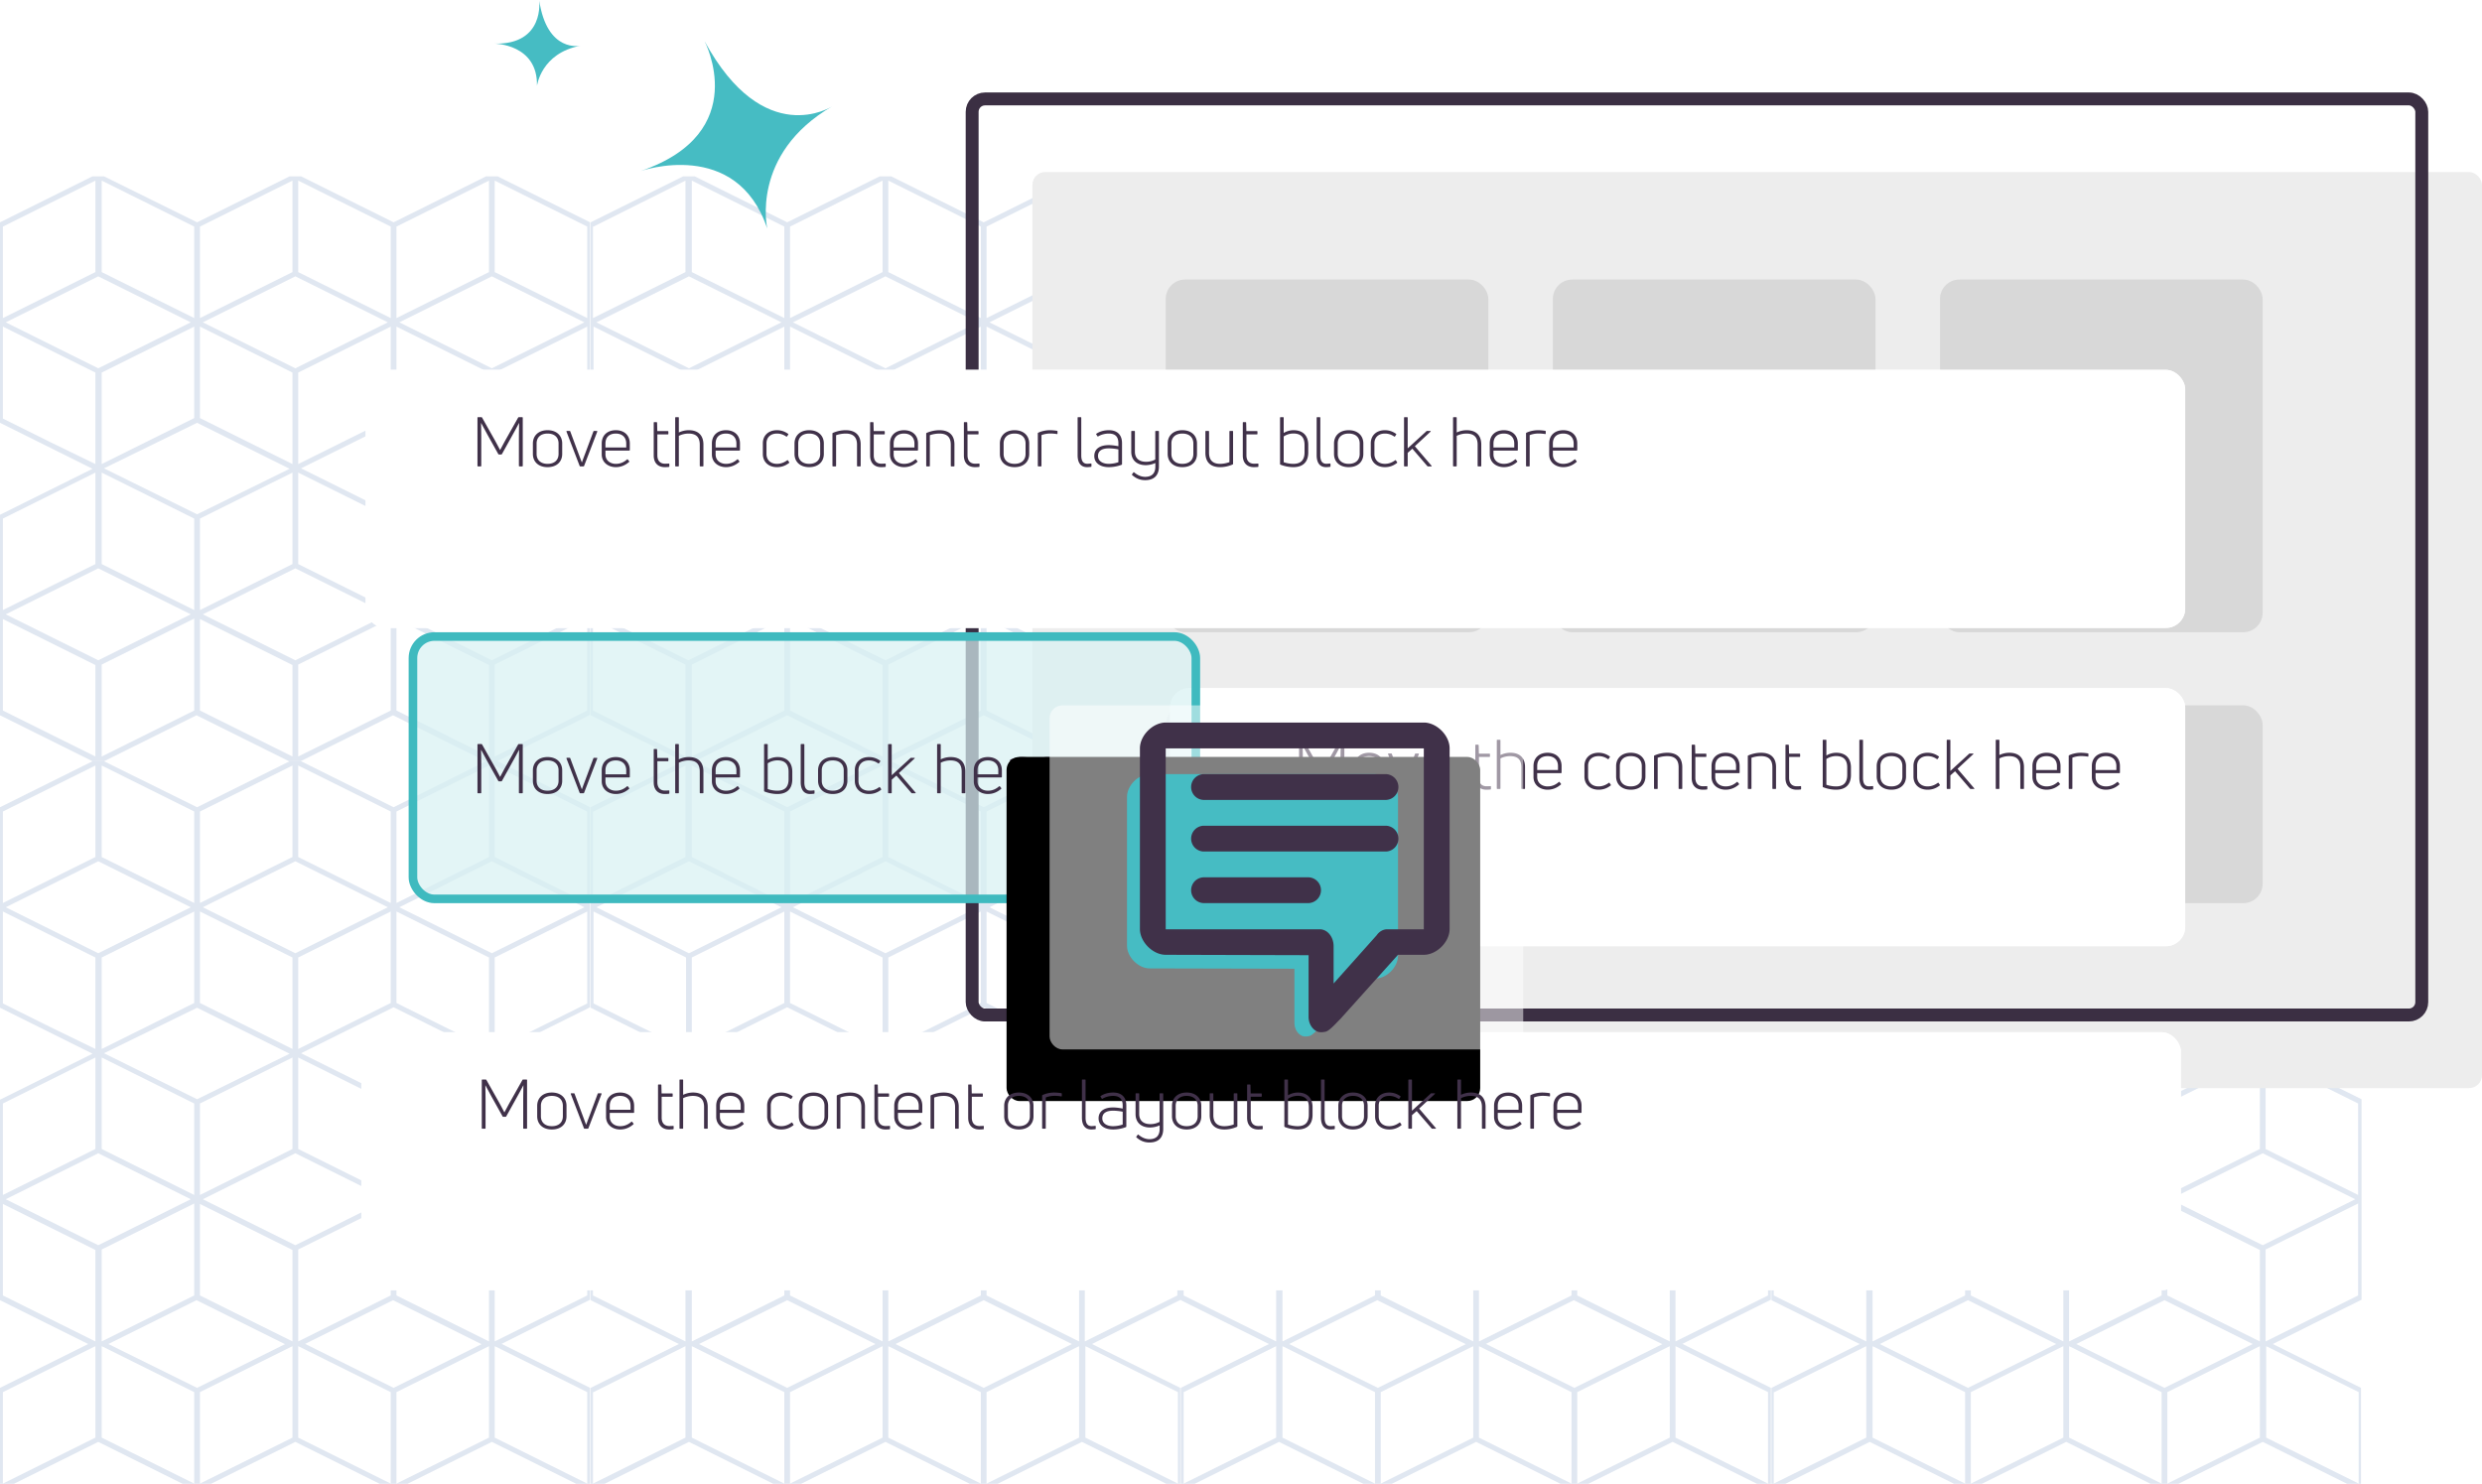 <svg viewBox="0 0 577 345" xmlns="http://www.w3.org/2000/svg" xmlns:xlink="http://www.w3.org/1999/xlink"><defs><filter x="-23.6%" y="-166.7%" width="147.3%" height="433.3%" filterUnits="objectBoundingBox" id="a"><feOffset dx="-10" dy="12" in="SourceAlpha" result="shadowOffsetOuter1"/><feGaussianBlur stdDeviation="20" in="shadowOffsetOuter1" result="shadowBlurOuter1"/><feColorMatrix values="0 0 0 0 0 0 0 0 0 0 0 0 0 0 0 0 0 0 0.1 0" in="shadowBlurOuter1" result="shadowMatrixOuter1"/><feMerge><feMergeNode in="shadowMatrixOuter1"/><feMergeNode in="SourceGraphic"/></feMerge></filter><filter x="-23.6%" y="-166.7%" width="147.3%" height="433.3%" filterUnits="objectBoundingBox" id="b"><feOffset dx="-10" dy="12" in="SourceAlpha" result="shadowOffsetOuter1"/><feGaussianBlur stdDeviation="20" in="shadowOffsetOuter1" result="shadowBlurOuter1"/><feColorMatrix values="0 0 0 0 0 0 0 0 0 0 0 0 0 0 0 0 0 0 0.1 0" in="shadowBlurOuter1" result="shadowMatrixOuter1"/><feMerge><feMergeNode in="shadowMatrixOuter1"/><feMergeNode in="SourceGraphic"/></feMerge></filter><filter x="-42.4%" y="-166.7%" width="184.7%" height="433.3%" filterUnits="objectBoundingBox" id="g"><feOffset dx="-10" dy="12" in="SourceAlpha" result="shadowOffsetOuter1"/><feGaussianBlur stdDeviation="20" in="shadowOffsetOuter1" result="shadowBlurOuter1"/><feColorMatrix values="0 0 0 0 0 0 0 0 0 0 0 0 0 0 0 0 0 0 0.1 0" in="shadowBlurOuter1" result="shadowMatrixOuter1"/><feMerge><feMergeNode in="shadowMatrixOuter1"/><feMergeNode in="SourceGraphic"/></feMerge></filter><filter x="-69%" y="-67.5%" width="219.9%" height="265%" filterUnits="objectBoundingBox" id="h"><feOffset dx="-10" dy="12" in="SourceAlpha" result="shadowOffsetOuter1"/><feGaussianBlur stdDeviation="20" in="shadowOffsetOuter1" result="shadowBlurOuter1"/><feComposite in="shadowBlurOuter1" in2="SourceAlpha" operator="out" result="shadowBlurOuter1"/><feColorMatrix values="0 0 0 0 0 0 0 0 0 0 0 0 0 0 0 0 0 0 0.09 0" in="shadowBlurOuter1"/></filter><path id="c" d="M0 0h47v46H0z"/><path id="e" d="M0 0h20v20H0z"/><rect id="i" x="244" y="164" width="110.108" height="80" rx="3"/></defs><g fill="none" fill-rule="evenodd"><g fill="#E0E7F1"><path d="M250.19 41l-21.505 10.69L207.177 41h-2.671L183 51.69 161.495 41h-2.671l-21.507 10.69v46.618l21.507 10.69-21.507 10.692v46.62L158.824 177h2.671L183 166.31 204.506 177h2.671l21.508-10.69L250.189 177h2.672l10.552-5.29 11.087-5.51v-46.62l-21.64-10.69 21.508-10.69V51.69L252.86 41h-2.672zm2.136 22.263V41.992l21.506 10.69v21.271l-21.506-10.69zm-22.975-10.58l21.506-10.691v21.27L229.35 73.954v-21.27zm-22.843 10.58V41.992l21.507 10.69v21.271l-21.507-10.69zm-22.84-10.58l21.504-10.691v21.27l-21.504 10.691v-21.27zm-22.842 10.58V41.992l21.506 10.69v21.271l-21.506-10.69zm-22.975-10.58h.134l21.372-10.691v21.27L137.85 73.954v-21.27zm92.17 22.262l21.504-10.69 11.087 5.51 10.42 5.18-21.507 10.69-21.505-10.69zm-45.685 0l21.506-10.69 11.088 5.51 10.417 5.18-21.505 10.69-21.506-10.69zm-45.683 0l21.507-10.69 11.087 5.51 10.417 5.18-21.504 10.69-21.507-10.69zm113.54 11.682l21.506-10.69v21.38l-21.506 10.691v-21.38zm-22.842 10.58v-21.27l21.506 10.69v21.27l-21.506-10.69zm-22.843-10.58l21.507-10.69v21.27l-21.507 10.69v-21.27zm-22.84 10.58v-21.27l21.504 10.69v21.27l-21.504-10.69zm-22.842-10.58l21.506-10.69v21.27l-21.506 10.69v-21.27zm-11.754 16.201l-11.087-5.51V75.937l21.506 10.69v21.27l-10.42-5.069zm58.105 6.062l21.508-10.69 21.504 10.69-21.504 10.69-21.508-10.69zm-45.682 0L183 98.2l21.506 10.69L183 119.58l-21.505-10.69zm90.698 22.261v-21.27l21.506 10.691v21.27l-21.506-10.69zm-22.842-10.579l21.506-10.69v21.27l-21.506 10.69v-21.27zm-22.843 10.58v-21.27l21.507 10.69v21.27l-21.507-10.69zm-22.84-10.58l21.504-10.69v21.27l-21.504 10.69v-21.27zm-22.842 10.58v-21.27l21.506 10.69v21.27l-21.506-10.69zm-22.841-10.58l21.506-10.69v21.27l-21.506 10.69v-21.27zm92.035 22.263l21.505-10.69 21.507 10.69-21.507 10.69-21.505-10.69zm-45.684 0l21.506-10.69 21.505 10.69-21.505 10.69-21.506-10.69zm-45.816 0l21.505-10.69 21.507 10.69-21.507 10.69-21.505-10.69zm113.673 11.682l21.506-10.692v21.382l-21.506 10.69v-21.38zm-45.685 0l21.507-10.692v21.382l-21.507 10.69v-21.38zm-45.682 0l21.506-10.692v21.382l-21.506 10.69v-21.38zm68.525 10.69v-21.27l21.506 10.69v21.27l-21.506-10.69zm-45.683 0v-21.27l21.504 10.69v21.27l-21.504-10.69zm-45.817 0v-21.27l21.506 10.58v21.38l-21.506-10.69zM113.006 41L91.5 51.69 69.994 41h-2.671L45.817 51.69 24.177 41h-2.671L0 51.69v46.618l21.506 10.69L0 119.69v46.62L21.506 177h2.671l21.506-10.69L67.19 177h2.672l21.505-10.69L112.872 177h2.672l10.552-5.29 11.087-5.51v-46.62l-21.506-10.69 21.506-10.69V51.69L115.677 41h-2.671zm2.003 22.263V41.992l21.508 10.69v21.271l-21.508-10.69zm-22.841-10.58l21.507-10.691v21.27L92.168 73.954v-21.27zm-22.842 10.58V41.992l21.507 10.69v21.271l-21.507-10.69zm-22.841-10.58l21.507-10.691v21.27L46.485 73.954v-21.27zm-22.842 10.58V41.992l21.506 10.69v21.271l-21.506-10.69zM.67 52.683l21.506-10.691v21.27L.67 73.954v-21.27zm92.167 22.262l21.506-10.69 11.086 5.51 10.42 5.18-21.506 10.69-21.506-10.69zm-45.683 0l21.505-10.69 11.089 5.51 10.417 5.18-21.506 10.69-21.505-10.69zm-45.817 0l21.506-10.69 11.086 5.51 10.42 5.18-21.506 10.69-21.506-10.69zm113.673 11.682l21.508-10.69v21.38l-21.508 10.691v-21.38zm-22.841 10.58v-21.27l21.507 10.69v21.27l-21.507-10.69zm-22.842-10.58l21.507-10.69v21.27l-21.507 10.69v-21.27zm-22.841 10.58v-21.27l21.507 10.69v21.27l-21.507-10.69zm-22.842-10.58l21.506-10.69v21.27l-21.506 10.69v-21.27zm-11.888 16.201L.669 97.318V75.937l21.506 10.69v21.27l-10.42-5.069zm58.24 6.062L91.5 98.2l21.506 10.69L91.5 119.58l-21.506-10.69zm-45.818 0l21.64-10.582 21.506 10.69-21.506 10.582-21.64-10.69zm90.832 22.261v-21.27l21.508 10.691v21.27l-21.508-10.69zm-22.841-10.579l21.507-10.69v21.27l-21.507 10.69v-21.27zm-22.842 10.58v-21.27l21.507 10.69v21.27l-21.507-10.69zm-22.841-10.58l21.507-10.69v21.27l-21.507 10.69v-21.27zm-22.842 10.58v-21.27l21.506 10.69v21.27l-21.506-10.69zM.67 120.571l21.506-10.69v21.27L.67 141.841v-21.27zm92.167 22.263l21.506-10.69 21.505 10.69-21.505 10.69-21.506-10.69zm-45.683 0l21.505-10.69 21.506 10.69-21.506 10.69-21.505-10.69zm-45.817 0l21.506-10.69 21.505 10.69-21.505 10.69-21.506-10.69zm113.673 11.682l21.508-10.692v21.382l-21.508 10.69v-21.38zm-45.683 0l21.507-10.692v21.382l-21.507 10.69v-21.38zm-45.683 0l21.506-10.692v21.382l-21.506 10.69v-21.38zm68.525 10.69v-21.27l21.507 10.69v21.27l-21.507-10.69zm-45.683 0v-21.27l21.507 10.69v21.27l-21.507-10.69zm-45.816 0v-21.27l21.506 10.69v21.27L.67 165.208zM524.69 41l-21.505 10.69L481.677 41h-2.671L457.5 51.69 435.995 41h-2.671l-21.507 10.69v46.618l21.507 10.69-21.507 10.692v46.62L433.324 177h2.671l21.505-10.69L479.006 177h2.671l21.508-10.69L524.689 177h2.672l10.552-5.29L549 166.2v-46.62l-21.64-10.69 21.508-10.69V51.69L527.36 41h-2.672zm2.136 22.263V41.992l21.506 10.69v21.271l-21.506-10.69zm-22.975-10.58l21.506-10.691v21.27L503.85 73.954v-21.27zm-22.843 10.58V41.992l21.507 10.69v21.271l-21.507-10.69zm-22.84-10.58l21.504-10.691v21.27l-21.504 10.691v-21.27zm-22.842 10.58V41.992l21.506 10.69v21.271l-21.506-10.69zm-22.975-10.58h.134l21.372-10.691v21.27L412.35 73.954v-21.27zm92.17 22.262l21.504-10.69 11.087 5.51 10.42 5.18-21.507 10.69-21.505-10.69zm-45.685 0l21.506-10.69 11.088 5.51 10.417 5.18-21.505 10.69-21.506-10.69zm-45.683 0l21.507-10.69 11.087 5.51 10.417 5.18-21.504 10.69-21.507-10.69zm113.54 11.682l21.506-10.69v21.38l-21.506 10.691v-21.38zm-22.842 10.58v-21.27l21.506 10.69v21.27l-21.506-10.69zm-22.843-10.58l21.507-10.69v21.27l-21.507 10.69v-21.27zm-22.84 10.58v-21.27l21.504 10.69v21.27l-21.504-10.69zm-22.842-10.58l21.506-10.69v21.27l-21.506 10.69v-21.27zm-11.754 16.201l-11.087-5.51V75.937l21.506 10.69v21.27l-10.42-5.069zm58.105 6.062l21.508-10.69 21.504 10.69-21.504 10.69-21.508-10.69zm-45.682 0L457.5 98.2l21.506 10.69-21.506 10.69-21.505-10.69zm90.698 22.261v-21.27l21.506 10.691v21.27l-21.506-10.69zm-22.842-10.579l21.506-10.69v21.27l-21.506 10.69v-21.27zm-22.843 10.58v-21.27l21.507 10.69v21.27l-21.507-10.69zm-22.84-10.58l21.504-10.69v21.27l-21.504 10.69v-21.27zm-22.842 10.58v-21.27l21.506 10.69v21.27l-21.506-10.69zm-22.841-10.58l21.506-10.69v21.27l-21.506 10.69v-21.27zm92.035 22.263l21.505-10.69 21.507 10.69-21.507 10.69-21.505-10.69zm-45.684 0l21.506-10.69 21.505 10.69-21.505 10.69-21.506-10.69zm-45.816 0l21.505-10.69 21.507 10.69-21.507 10.69-21.505-10.69zm113.673 11.682l21.506-10.692v21.382l-21.506 10.69v-21.38zm-45.685 0l21.507-10.692v21.382l-21.507 10.69v-21.38zm-45.682 0l21.506-10.692v21.382l-21.506 10.69v-21.38zm68.525 10.69v-21.27l21.506 10.69v21.27l-21.506-10.69zm-45.683 0v-21.27l21.504 10.69v21.27l-21.504-10.69zm-45.817 0v-21.27l21.506 10.58v21.38l-21.506-10.69zM387.506 41L366 51.69 344.494 41h-2.671l-21.506 10.69L298.677 41h-2.671L274.5 51.69v46.618l21.506 10.69L274.5 119.69v46.62L296.006 177h2.671l21.506-10.69L341.69 177h2.672l21.505-10.69L387.372 177h2.672l10.552-5.29 11.087-5.51v-46.62l-21.506-10.69 21.506-10.69V51.69L390.177 41h-2.671zm2.003 22.263V41.992l21.508 10.69v21.271l-21.508-10.69zm-22.841-10.58l21.507-10.691v21.27l-21.507 10.691v-21.27zm-22.842 10.58V41.992l21.507 10.69v21.271l-21.507-10.69zm-22.841-10.58l21.507-10.691v21.27l-21.507 10.691v-21.27zm-22.842 10.58V41.992l21.506 10.69v21.271l-21.506-10.69zm-22.974-10.58l21.506-10.691v21.27L275.17 73.954v-21.27zm92.167 22.262l21.506-10.69 11.086 5.51 10.42 5.18-21.506 10.69-21.506-10.69zm-45.683 0l21.505-10.69 11.089 5.51 10.417 5.18-21.506 10.69-21.505-10.69zm-45.817 0l21.506-10.69 11.086 5.51 10.42 5.18-21.506 10.69-21.506-10.69zm113.673 11.682l21.508-10.69v21.38l-21.508 10.691v-21.38zm-22.841 10.58v-21.27l21.507 10.69v21.27l-21.507-10.69zm-22.842-10.58l21.507-10.69v21.27l-21.507 10.69v-21.27zm-22.841 10.58v-21.27l21.507 10.69v21.27l-21.507-10.69zm-22.842-10.58l21.506-10.69v21.27l-21.506 10.69v-21.27zm-11.888 16.201l-11.086-5.51V75.937l21.506 10.69v21.27l-10.42-5.069zm58.24 6.062L366 98.2l21.506 10.69L366 119.58l-21.506-10.69zm-45.818 0l21.64-10.582 21.506 10.69-21.506 10.582-21.64-10.69zm90.832 22.261v-21.27l21.508 10.691v21.27l-21.508-10.69zm-22.841-10.579l21.507-10.69v21.27l-21.507 10.69v-21.27zm-22.842 10.58v-21.27l21.507 10.69v21.27l-21.507-10.69zm-22.841-10.58l21.507-10.69v21.27l-21.507 10.69v-21.27zm-22.842 10.58v-21.27l21.506 10.69v21.27l-21.506-10.69zm-22.974-10.58l21.506-10.69v21.27l-21.506 10.69v-21.27zm92.167 22.263l21.506-10.69 21.505 10.69-21.505 10.69-21.506-10.69zm-45.683 0l21.505-10.69 21.506 10.69-21.506 10.69-21.505-10.69zm-45.817 0l21.506-10.69 21.505 10.69-21.505 10.69-21.506-10.69zm113.673 11.682l21.508-10.692v21.382l-21.508 10.69v-21.38zm-45.683 0l21.507-10.692v21.382l-21.507 10.69v-21.38zm-45.683 0l21.506-10.692v21.382l-21.506 10.69v-21.38zm68.525 10.69v-21.27l21.507 10.69v21.27l-21.507-10.69zm-45.683 0v-21.27l21.507 10.69v21.27l-21.507-10.69zm-45.816 0v-21.27l21.506 10.69v21.27l-21.506-10.69z"/><g><path d="M250.19 177l-21.505 10.69L207.177 177h-2.671L183 187.69 161.495 177h-2.671l-21.507 10.69v46.618l21.507 10.69-21.507 10.692v46.62L158.824 313h2.671L183 302.31 204.506 313h2.671l21.508-10.69L250.189 313h2.672l10.552-5.29 11.087-5.51v-46.62l-21.64-10.69 21.508-10.69v-46.51L252.86 177h-2.672zm2.136 22.263v-21.271l21.506 10.69v21.271l-21.506-10.69zm-22.975-10.58l21.506-10.691v21.27l-21.506 10.691v-21.27zm-22.843 10.58v-21.271l21.507 10.69v21.271l-21.507-10.69zm-22.84-10.58l21.504-10.691v21.27l-21.504 10.691v-21.27zm-22.842 10.58v-21.271l21.506 10.69v21.271l-21.506-10.69zm-22.975-10.58h.134l21.372-10.691v21.27l-21.506 10.691v-21.27zm92.17 22.262l21.504-10.69 11.087 5.51 10.42 5.18-21.507 10.69-21.505-10.69zm-45.685 0l21.506-10.69 11.088 5.51 10.417 5.18-21.505 10.69-21.506-10.69zm-45.683 0l21.507-10.69 11.087 5.51 10.417 5.18-21.504 10.69-21.507-10.69zm113.54 11.682l21.506-10.69v21.38l-21.506 10.691v-21.38zm-22.842 10.58v-21.27l21.506 10.69v21.27l-21.506-10.69zm-22.843-10.58l21.507-10.69v21.27l-21.507 10.69v-21.27zm-22.84 10.58v-21.27l21.504 10.69v21.27l-21.504-10.69zm-22.842-10.58l21.506-10.69v21.27l-21.506 10.69v-21.27zm-11.754 16.201l-11.087-5.51v-21.381l21.506 10.69v21.27l-10.42-5.069zm58.105 6.062l21.508-10.69 21.504 10.69-21.504 10.69-21.508-10.69zm-45.682 0L183 234.2l21.506 10.69L183 255.58l-21.505-10.69zm90.698 22.261v-21.27l21.506 10.691v21.27l-21.506-10.69zm-22.842-10.579l21.506-10.69v21.27l-21.506 10.69v-21.27zm-22.843 10.58v-21.27l21.507 10.69v21.27l-21.507-10.69zm-22.84-10.58l21.504-10.69v21.27l-21.504 10.69v-21.27zm-22.842 10.58v-21.27l21.506 10.69v21.27l-21.506-10.69zm-22.841-10.58l21.506-10.69v21.27l-21.506 10.69v-21.27zm92.035 22.263l21.505-10.69 21.507 10.69-21.507 10.69-21.505-10.69zm-45.684 0l21.506-10.69 21.505 10.69-21.505 10.69-21.506-10.69zm-45.816 0l21.505-10.69 21.507 10.69-21.507 10.69-21.505-10.69zm113.673 11.682l21.506-10.692v21.382l-21.506 10.69v-21.38zm-45.685 0l21.507-10.692v21.382l-21.507 10.69v-21.38zm-45.682 0l21.506-10.692v21.382l-21.506 10.69v-21.38zm68.525 10.69v-21.27l21.506 10.69v21.27l-21.506-10.69zm-45.683 0v-21.27l21.504 10.69v21.27l-21.504-10.69zm-45.817 0v-21.27l21.506 10.58v21.38l-21.506-10.69zM113.006 177L91.5 187.69 69.994 177h-2.671l-21.506 10.69L24.177 177h-2.671L0 187.69v46.618l21.506 10.69L0 255.69v46.62L21.506 313h2.671l21.506-10.69L67.19 313h2.672l21.505-10.69L112.872 313h2.672l10.552-5.29 11.087-5.51v-46.62l-21.506-10.69 21.506-10.69v-46.51L115.677 177h-2.671zm2.003 22.263v-21.271l21.508 10.69v21.271l-21.508-10.69zm-22.841-10.58l21.507-10.691v21.27l-21.507 10.691v-21.27zm-22.842 10.58v-21.271l21.507 10.69v21.271l-21.507-10.69zm-22.841-10.58l21.507-10.691v21.27l-21.507 10.691v-21.27zm-22.842 10.58v-21.271l21.506 10.69v21.271l-21.506-10.69zM.67 188.683l21.506-10.691v21.27L.67 209.954v-21.27zm92.167 22.262l21.506-10.69 11.086 5.51 10.42 5.18-21.506 10.69-21.506-10.69zm-45.683 0l21.505-10.69 11.089 5.51 10.417 5.18-21.506 10.69-21.505-10.69zm-45.817 0l21.506-10.69 11.086 5.51 10.42 5.18-21.506 10.69-21.506-10.69zm113.673 11.682l21.508-10.69v21.38l-21.508 10.691v-21.38zm-22.841 10.58v-21.27l21.507 10.69v21.27l-21.507-10.69zm-22.842-10.58l21.507-10.69v21.27l-21.507 10.69v-21.27zm-22.841 10.58v-21.27l21.507 10.69v21.27l-21.507-10.69zm-22.842-10.58l21.506-10.69v21.27l-21.506 10.69v-21.27zm-11.888 16.201l-11.086-5.51v-21.381l21.506 10.69v21.27l-10.42-5.069zm58.24 6.062L91.5 234.2l21.506 10.69L91.5 255.58l-21.506-10.69zm-45.818 0l21.64-10.582 21.506 10.69-21.506 10.582-21.64-10.69zm90.832 22.261v-21.27l21.508 10.691v21.27l-21.508-10.69zm-22.841-10.579l21.507-10.69v21.27l-21.507 10.69v-21.27zm-22.842 10.58v-21.27l21.507 10.69v21.27l-21.507-10.69zm-22.841-10.58l21.507-10.69v21.27l-21.507 10.69v-21.27zm-22.842 10.58v-21.27l21.506 10.69v21.27l-21.506-10.69zM.67 256.571l21.506-10.69v21.27L.67 277.841v-21.27zm92.167 22.263l21.506-10.69 21.505 10.69-21.505 10.69-21.506-10.69zm-45.683 0l21.505-10.69 21.506 10.69-21.506 10.69-21.505-10.69zm-45.817 0l21.506-10.69 21.505 10.69-21.505 10.69-21.506-10.69zm113.673 11.682l21.508-10.692v21.382l-21.508 10.69v-21.38zm-45.683 0l21.507-10.692v21.382l-21.507 10.69v-21.38zm-45.683 0l21.506-10.692v21.382l-21.506 10.69v-21.38zm68.525 10.69v-21.27l21.507 10.69v21.27l-21.507-10.69zm-45.683 0v-21.27l21.507 10.69v21.27l-21.507-10.69zm-45.816 0v-21.27l21.506 10.69v21.27L.67 301.208zM524.69 177l-21.505 10.69L481.677 177h-2.671L457.5 187.69 435.995 177h-2.671l-21.507 10.69v46.618l21.507 10.69-21.507 10.692v46.62L433.324 313h2.671l21.505-10.69L479.006 313h2.671l21.508-10.69L524.689 313h2.672l10.552-5.29L549 302.2v-46.62l-21.64-10.69 21.508-10.69v-46.51L527.36 177h-2.672zm2.136 22.263v-21.271l21.506 10.69v21.271l-21.506-10.69zm-22.975-10.58l21.506-10.691v21.27l-21.506 10.691v-21.27zm-22.843 10.58v-21.271l21.507 10.69v21.271l-21.507-10.69zm-22.84-10.58l21.504-10.691v21.27l-21.504 10.691v-21.27zm-22.842 10.58v-21.271l21.506 10.69v21.271l-21.506-10.69zm-22.975-10.58h.134l21.372-10.691v21.27l-21.506 10.691v-21.27zm92.17 22.262l21.504-10.69 11.087 5.51 10.42 5.18-21.507 10.69-21.505-10.69zm-45.685 0l21.506-10.69 11.088 5.51 10.417 5.18-21.505 10.69-21.506-10.69zm-45.683 0l21.507-10.69 11.087 5.51 10.417 5.18-21.504 10.69-21.507-10.69zm113.54 11.682l21.506-10.69v21.38l-21.506 10.691v-21.38zm-22.842 10.58v-21.27l21.506 10.69v21.27l-21.506-10.69zm-22.843-10.58l21.507-10.69v21.27l-21.507 10.69v-21.27zm-22.84 10.58v-21.27l21.504 10.69v21.27l-21.504-10.69zm-22.842-10.58l21.506-10.69v21.27l-21.506 10.69v-21.27zm-11.754 16.201l-11.087-5.51v-21.381l21.506 10.69v21.27l-10.42-5.069zm58.105 6.062l21.508-10.69 21.504 10.69-21.504 10.69-21.508-10.69zm-45.682 0L457.5 234.2l21.506 10.69-21.506 10.69-21.505-10.69zm90.698 22.261v-21.27l21.506 10.691v21.27l-21.506-10.69zm-22.842-10.579l21.506-10.69v21.27l-21.506 10.69v-21.27zm-22.843 10.58v-21.27l21.507 10.69v21.27l-21.507-10.69zm-22.84-10.58l21.504-10.69v21.27l-21.504 10.69v-21.27zm-22.842 10.58v-21.27l21.506 10.69v21.27l-21.506-10.69zm-22.841-10.58l21.506-10.69v21.27l-21.506 10.69v-21.27zm92.035 22.263l21.505-10.69 21.507 10.69-21.507 10.69-21.505-10.69zm-45.684 0l21.506-10.69 21.505 10.69-21.505 10.69-21.506-10.69zm-45.816 0l21.505-10.69 21.507 10.69-21.507 10.69-21.505-10.69zm113.673 11.682l21.506-10.692v21.382l-21.506 10.69v-21.38zm-45.685 0l21.507-10.692v21.382l-21.507 10.69v-21.38zm-45.682 0l21.506-10.692v21.382l-21.506 10.69v-21.38zm68.525 10.69v-21.27l21.506 10.69v21.27l-21.506-10.69zm-45.683 0v-21.27l21.504 10.69v21.27l-21.504-10.69zm-45.817 0v-21.27l21.506 10.58v21.38l-21.506-10.69zM387.506 177L366 187.69 344.494 177h-2.671l-21.506 10.69-21.64-10.69h-2.671L274.5 187.69v46.618l21.506 10.69L274.5 255.69v46.62L296.006 313h2.671l21.506-10.69L341.69 313h2.672l21.505-10.69L387.372 313h2.672l10.552-5.29 11.087-5.51v-46.62l-21.506-10.69 21.506-10.69v-46.51L390.177 177h-2.671zm2.003 22.263v-21.271l21.508 10.69v21.271l-21.508-10.69zm-22.841-10.58l21.507-10.691v21.27l-21.507 10.691v-21.27zm-22.842 10.58v-21.271l21.507 10.69v21.271l-21.507-10.69zm-22.841-10.58l21.507-10.691v21.27l-21.507 10.691v-21.27zm-22.842 10.58v-21.271l21.506 10.69v21.271l-21.506-10.69zm-22.974-10.58l21.506-10.691v21.27l-21.506 10.691v-21.27zm92.167 22.262l21.506-10.69 11.086 5.51 10.42 5.18-21.506 10.69-21.506-10.69zm-45.683 0l21.505-10.69 11.089 5.51 10.417 5.18-21.506 10.69-21.505-10.69zm-45.817 0l21.506-10.69 11.086 5.51 10.42 5.18-21.506 10.69-21.506-10.69zm113.673 11.682l21.508-10.69v21.38l-21.508 10.691v-21.38zm-22.841 10.58v-21.27l21.507 10.69v21.27l-21.507-10.69zm-22.842-10.58l21.507-10.69v21.27l-21.507 10.69v-21.27zm-22.841 10.58v-21.27l21.507 10.69v21.27l-21.507-10.69zm-22.842-10.58l21.506-10.69v21.27l-21.506 10.69v-21.27zm-11.888 16.201l-11.086-5.51v-21.381l21.506 10.69v21.27l-10.42-5.069zm58.24 6.062L366 234.2l21.506 10.69L366 255.58l-21.506-10.69zm-45.818 0l21.64-10.582 21.506 10.69-21.506 10.582-21.64-10.69zm90.832 22.261v-21.27l21.508 10.691v21.27l-21.508-10.69zm-22.841-10.579l21.507-10.69v21.27l-21.507 10.69v-21.27zm-22.842 10.58v-21.27l21.507 10.69v21.27l-21.507-10.69zm-22.841-10.58l21.507-10.69v21.27l-21.507 10.69v-21.27zm-22.842 10.58v-21.27l21.506 10.69v21.27l-21.506-10.69zm-22.974-10.58l21.506-10.69v21.27l-21.506 10.69v-21.27zm92.167 22.263l21.506-10.69 21.505 10.69-21.505 10.69-21.506-10.69zm-45.683 0l21.505-10.69 21.506 10.69-21.506 10.69-21.505-10.69zm-45.817 0l21.506-10.69 21.505 10.69-21.505 10.69-21.506-10.69zm113.673 11.682l21.508-10.692v21.382l-21.508 10.69v-21.38zm-45.683 0l21.507-10.692v21.382l-21.507 10.69v-21.38zm-45.683 0l21.506-10.692v21.382l-21.506 10.69v-21.38zm68.525 10.69v-21.27l21.507 10.69v21.27l-21.507-10.69zm-45.683 0v-21.27l21.507 10.69v21.27l-21.507-10.69zm-45.816 0v-21.27l21.506 10.69v21.27l-21.506-10.69z"/></g></g><g fill="#E0E7F1"><path d="M250.19 312l-21.505 10.69L207.177 312h-2.671L183 322.69 161.495 312h-2.671l-21.507 10.69v46.618l21.507 10.69-21.507 10.692v46.62L158.824 448h2.671L183 437.31 204.506 448h2.671l21.508-10.69L250.189 448h2.672l10.552-5.29 11.087-5.51v-46.62l-21.64-10.69 21.508-10.69v-46.51L252.86 312h-2.672zm2.136 22.263v-21.271l21.506 10.69v21.271l-21.506-10.69zm-22.975-10.58l21.506-10.691v21.27l-21.506 10.691v-21.27zm-22.843 10.58v-21.271l21.507 10.69v21.271l-21.507-10.69zm-22.84-10.58l21.504-10.691v21.27l-21.504 10.691v-21.27zm-22.842 10.58v-21.271l21.506 10.69v21.271l-21.506-10.69zm-22.975-10.58h.134l21.372-10.691v21.27l-21.506 10.691v-21.27zm92.17 22.262l21.504-10.69 11.087 5.51 10.42 5.18-21.507 10.69-21.505-10.69zm-45.685 0l21.506-10.69 11.088 5.51 10.417 5.18-21.505 10.69-21.506-10.69zm-45.683 0l21.507-10.69 11.087 5.51 10.417 5.18-21.504 10.69-21.507-10.69zm113.54 11.682l21.506-10.69v21.38l-21.506 10.691v-21.38zm-22.842 10.58v-21.27l21.506 10.69v21.27l-21.506-10.69zm-22.843-10.58l21.507-10.69v21.27l-21.507 10.69v-21.27zm-22.84 10.58v-21.27l21.504 10.69v21.27l-21.504-10.69zm-22.842-10.58l21.506-10.69v21.27l-21.506 10.69v-21.27zm-11.754 16.201l-11.087-5.51v-21.381l21.506 10.69v21.27l-10.42-5.069zm58.105 6.062l21.508-10.69 21.504 10.69-21.504 10.69-21.508-10.69zm-45.682 0L183 369.2l21.506 10.69L183 390.58l-21.505-10.69zm90.698 22.261v-21.27l21.506 10.691v21.27l-21.506-10.69zm-22.842-10.579l21.506-10.69v21.27l-21.506 10.69v-21.27zm-22.843 10.58v-21.27l21.507 10.69v21.27l-21.507-10.69zm-22.84-10.58l21.504-10.69v21.27l-21.504 10.69v-21.27zm-22.842 10.58v-21.27l21.506 10.69v21.27l-21.506-10.69zm-22.841-10.58l21.506-10.69v21.27l-21.506 10.69v-21.27zm92.035 22.263l21.505-10.69 21.507 10.69-21.507 10.69-21.505-10.69zm-45.684 0l21.506-10.69 21.505 10.69-21.505 10.69-21.506-10.69zm-45.816 0l21.505-10.69 21.507 10.69-21.507 10.69-21.505-10.69zm113.673 11.682l21.506-10.692v21.382l-21.506 10.69v-21.38zm-45.685 0l21.507-10.692v21.382l-21.507 10.69v-21.38zm-45.682 0l21.506-10.692v21.382l-21.506 10.69v-21.38zm68.525 10.69v-21.27l21.506 10.69v21.27l-21.506-10.69zm-45.683 0v-21.27l21.504 10.69v21.27l-21.504-10.69zm-45.817 0v-21.27l21.506 10.58v21.38l-21.506-10.69zM113.006 312L91.5 322.69 69.994 312h-2.671l-21.506 10.69L24.177 312h-2.671L0 322.69v46.618l21.506 10.69L0 390.69v46.62L21.506 448h2.671l21.506-10.69L67.19 448h2.672l21.505-10.69L112.872 448h2.672l10.552-5.29 11.087-5.51v-46.62l-21.506-10.69 21.506-10.69v-46.51L115.677 312h-2.671zm2.003 22.263v-21.271l21.508 10.69v21.271l-21.508-10.69zm-22.841-10.58l21.507-10.691v21.27l-21.507 10.691v-21.27zm-22.842 10.58v-21.271l21.507 10.69v21.271l-21.507-10.69zm-22.841-10.58l21.507-10.691v21.27l-21.507 10.691v-21.27zm-22.842 10.58v-21.271l21.506 10.69v21.271l-21.506-10.69zM.67 323.683l21.506-10.691v21.27L.67 344.954v-21.27zm92.167 22.262l21.506-10.69 11.086 5.51 10.42 5.18-21.506 10.69-21.506-10.69zm-45.683 0l21.505-10.69 11.089 5.51 10.417 5.18-21.506 10.69-21.505-10.69zm-45.817 0l21.506-10.69 11.086 5.51 10.42 5.18-21.506 10.69-21.506-10.69zm113.673 11.682l21.508-10.69v21.38l-21.508 10.691v-21.38zm-22.841 10.58v-21.27l21.507 10.69v21.27l-21.507-10.69zm-22.842-10.58l21.507-10.69v21.27l-21.507 10.69v-21.27zm-22.841 10.58v-21.27l21.507 10.69v21.27l-21.507-10.69zm-22.842-10.58l21.506-10.69v21.27l-21.506 10.69v-21.27zm-11.888 16.201l-11.086-5.51v-21.381l21.506 10.69v21.27l-10.42-5.069zm58.24 6.062L91.5 369.2l21.506 10.69L91.5 390.58l-21.506-10.69zm-45.818 0l21.64-10.582 21.506 10.69-21.506 10.582-21.64-10.69zm90.832 22.261v-21.27l21.508 10.691v21.27l-21.508-10.69zm-22.841-10.579l21.507-10.69v21.27l-21.507 10.69v-21.27zm-22.842 10.58v-21.27l21.507 10.69v21.27l-21.507-10.69zm-22.841-10.58l21.507-10.69v21.27l-21.507 10.69v-21.27zm-22.842 10.58v-21.27l21.506 10.69v21.27l-21.506-10.69zM.67 391.571l21.506-10.69v21.27L.67 412.841v-21.27zm92.167 22.263l21.506-10.69 21.505 10.69-21.505 10.69-21.506-10.69zm-45.683 0l21.505-10.69 21.506 10.69-21.506 10.69-21.505-10.69zm-45.817 0l21.506-10.69 21.505 10.69-21.505 10.69-21.506-10.69zm113.673 11.682l21.508-10.692v21.382l-21.508 10.69v-21.38zm-45.683 0l21.507-10.692v21.382l-21.507 10.69v-21.38zm-45.683 0l21.506-10.692v21.382l-21.506 10.69v-21.38zm68.525 10.69v-21.27l21.507 10.69v21.27l-21.507-10.69zm-45.683 0v-21.27l21.507 10.69v21.27l-21.507-10.69zm-45.816 0v-21.27l21.506 10.69v21.27L.67 436.208zM524.69 312l-21.505 10.69L481.677 312h-2.671L457.5 322.69 435.995 312h-2.671l-21.507 10.69v46.618l21.507 10.69-21.507 10.692v46.62L433.324 448h2.671l21.505-10.69L479.006 448h2.671l21.508-10.69L524.689 448h2.672l10.552-5.29L549 437.2v-46.62l-21.64-10.69 21.508-10.69v-46.51L527.36 312h-2.672zm2.136 22.263v-21.271l21.506 10.69v21.271l-21.506-10.69zm-22.975-10.58l21.506-10.691v21.27l-21.506 10.691v-21.27zm-22.843 10.58v-21.271l21.507 10.69v21.271l-21.507-10.69zm-22.84-10.58l21.504-10.691v21.27l-21.504 10.691v-21.27zm-22.842 10.58v-21.271l21.506 10.69v21.271l-21.506-10.69zm-22.975-10.58h.134l21.372-10.691v21.27l-21.506 10.691v-21.27zm92.17 22.262l21.504-10.69 11.087 5.51 10.42 5.18-21.507 10.69-21.505-10.69zm-45.685 0l21.506-10.69 11.088 5.51 10.417 5.18-21.505 10.69-21.506-10.69zm-45.683 0l21.507-10.69 11.087 5.51 10.417 5.18-21.504 10.69-21.507-10.69zm113.54 11.682l21.506-10.69v21.38l-21.506 10.691v-21.38zm-22.842 10.58v-21.27l21.506 10.69v21.27l-21.506-10.69zm-22.843-10.58l21.507-10.69v21.27l-21.507 10.69v-21.27zm-22.84 10.58v-21.27l21.504 10.69v21.27l-21.504-10.69zm-22.842-10.58l21.506-10.69v21.27l-21.506 10.69v-21.27zm-11.754 16.201l-11.087-5.51v-21.381l21.506 10.69v21.27l-10.42-5.069zm58.105 6.062l21.508-10.69 21.504 10.69-21.504 10.69-21.508-10.69zm-45.682 0L457.5 369.2l21.506 10.69-21.506 10.69-21.505-10.69zm90.698 22.261v-21.27l21.506 10.691v21.27l-21.506-10.69zm-22.842-10.579l21.506-10.69v21.27l-21.506 10.69v-21.27zm-22.843 10.58v-21.27l21.507 10.69v21.27l-21.507-10.69zm-22.84-10.58l21.504-10.69v21.27l-21.504 10.69v-21.27zm-22.842 10.58v-21.27l21.506 10.69v21.27l-21.506-10.69zm-22.841-10.58l21.506-10.69v21.27l-21.506 10.69v-21.27zm92.035 22.263l21.505-10.69 21.507 10.69-21.507 10.69-21.505-10.69zm-45.684 0l21.506-10.69 21.505 10.69-21.505 10.69-21.506-10.69zm-45.816 0l21.505-10.69 21.507 10.69-21.507 10.69-21.505-10.69zm113.673 11.682l21.506-10.692v21.382l-21.506 10.69v-21.38zm-45.685 0l21.507-10.692v21.382l-21.507 10.69v-21.38zm-45.682 0l21.506-10.692v21.382l-21.506 10.69v-21.38zm68.525 10.69v-21.27l21.506 10.69v21.27l-21.506-10.69zm-45.683 0v-21.27l21.504 10.69v21.27l-21.504-10.69zm-45.817 0v-21.27l21.506 10.58v21.38l-21.506-10.69zM387.506 312L366 322.69 344.494 312h-2.671l-21.506 10.69-21.64-10.69h-2.671L274.5 322.69v46.618l21.506 10.69L274.5 390.69v46.62L296.006 448h2.671l21.506-10.69L341.69 448h2.672l21.505-10.69L387.372 448h2.672l10.552-5.29 11.087-5.51v-46.62l-21.506-10.69 21.506-10.69v-46.51L390.177 312h-2.671zm2.003 22.263v-21.271l21.508 10.69v21.271l-21.508-10.69zm-22.841-10.58l21.507-10.691v21.27l-21.507 10.691v-21.27zm-22.842 10.58v-21.271l21.507 10.69v21.271l-21.507-10.69zm-22.841-10.58l21.507-10.691v21.27l-21.507 10.691v-21.27zm-22.842 10.58v-21.271l21.506 10.69v21.271l-21.506-10.69zm-22.974-10.58l21.506-10.691v21.27l-21.506 10.691v-21.27zm92.167 22.262l21.506-10.69 11.086 5.51 10.42 5.18-21.506 10.69-21.506-10.69zm-45.683 0l21.505-10.69 11.089 5.51 10.417 5.18-21.506 10.69-21.505-10.69zm-45.817 0l21.506-10.69 11.086 5.51 10.42 5.18-21.506 10.69-21.506-10.69zm113.673 11.682l21.508-10.69v21.38l-21.508 10.691v-21.38zm-22.841 10.58v-21.27l21.507 10.69v21.27l-21.507-10.69zm-22.842-10.58l21.507-10.69v21.27l-21.507 10.69v-21.27zm-22.841 10.58v-21.27l21.507 10.69v21.27l-21.507-10.69zm-22.842-10.58l21.506-10.69v21.27l-21.506 10.69v-21.27zm-11.888 16.201l-11.086-5.51v-21.381l21.506 10.69v21.27l-10.42-5.069zm58.24 6.062L366 369.2l21.506 10.69L366 390.58l-21.506-10.69zm-45.818 0l21.64-10.582 21.506 10.69-21.506 10.582-21.64-10.69zm90.832 22.261v-21.27l21.508 10.691v21.27l-21.508-10.69zm-22.841-10.579l21.507-10.69v21.27l-21.507 10.69v-21.27zm-22.842 10.58v-21.27l21.507 10.69v21.27l-21.507-10.69zm-22.841-10.58l21.507-10.69v21.27l-21.507 10.69v-21.27zm-22.842 10.58v-21.27l21.506 10.69v21.27l-21.506-10.69zm-22.974-10.58l21.506-10.69v21.27l-21.506 10.69v-21.27zm92.167 22.263l21.506-10.69 21.505 10.69-21.505 10.69-21.506-10.69zm-45.683 0l21.505-10.69 21.506 10.69-21.506 10.69-21.505-10.69zm-45.817 0l21.506-10.69 21.505 10.69-21.505 10.69-21.506-10.69zm113.673 11.682l21.508-10.692v21.382l-21.508 10.69v-21.38zm-45.683 0l21.507-10.692v21.382l-21.507 10.69v-21.38zm-45.683 0l21.506-10.692v21.382l-21.506 10.69v-21.38zm68.525 10.69v-21.27l21.507 10.69v21.27l-21.507-10.69zm-45.683 0v-21.27l21.507 10.69v21.27l-21.507-10.69zm-45.816 0v-21.27l21.506 10.69v21.27l-21.506-10.69z"/></g><rect fill="#EDEDED" fill-rule="nonzero" x="240" y="40" width="337" height="213" rx="3"/><rect fill="#D8D8D8" fill-rule="nonzero" x="271" y="65" width="75" height="82" rx="4.5"/><rect fill="#D8D8D8" fill-rule="nonzero" x="271" y="164" width="75" height="46" rx="4.5"/><rect fill="#D8D8D8" fill-rule="nonzero" x="361" y="65" width="75" height="82" rx="4.5"/><rect fill="#D8D8D8" fill-rule="nonzero" x="361" y="164" width="75" height="46" rx="4.5"/><rect fill="#D8D8D8" fill-rule="nonzero" x="451" y="65" width="75" height="82" rx="4.5"/><rect fill="#D8D8D8" fill-rule="nonzero" x="451" y="164" width="75" height="46" rx="4.5"/><rect stroke="#3B2F43" stroke-width="3" stroke-linejoin="round" x="226" y="23" width="337" height="213" rx="3"/><g filter="url(#a)" transform="translate(95 74)" fill="#FFF"><rect width="423" height="60" rx="4.5" fill-rule="nonzero"/><rect width="423" height="60" rx="4.5"/></g><g filter="url(#b)" transform="translate(94 228)" fill="#FFF"><rect width="423" height="60" rx="4.5" fill-rule="nonzero"/><rect width="423" height="60" rx="4.5"/></g><g transform="rotate(-20 121.081 -390.722)"><mask id="d" fill="#fff"><use xlink:href="#c"/></mask><path d="M24.301 0S27.615 23.888 0 23.336c0 0 23.72.247 23.097 22.664 0 0 2.134-17.634 23.903-21.576 0 0-18.397 4.265-22.699-24.424" fill="#46BCC3" fill-rule="nonzero" mask="url(#d)"/></g><g transform="translate(115)"><mask id="f" fill="#fff"><use xlink:href="#e"/></mask><path d="M10.341 0S11.751 10.386 0 10.146c0 0 10.093.107 9.829 9.854 0 0 .907-7.667 10.171-9.38 0 0-7.828 1.854-9.659-10.62" fill="#46BCC3" fill-rule="nonzero" mask="url(#f)"/></g><g filter="url(#g)" transform="translate(282 148)" fill="#FFF"><rect width="236" height="60" rx="4.5" fill-rule="nonzero"/><rect width="236" height="60" rx="4.5"/></g><g fill="#403149" fill-rule="nonzero"><path d="M302.752 183.44c.08 0 .128-.048.128-.128v-6.368c0-1.136-.032-2.432-.048-3.584l.016-.016 1.472 2.72 2.528 4.528c.032.048.096.08.16.08h.512a.197.197 0 00.16-.08l2.512-4.528a98.705 98.705 0 001.472-2.72l.016.016c-.016 1.152-.048 2.432-.048 3.568v6.384c0 .08.064.128.144.128h.608c.08 0 .144-.048.144-.128v-11.184c0-.08-.064-.128-.144-.128h-.768a.176.176 0 00-.16.096l-2.992 5.312c-.384.688-.864 1.616-1.2 2.224h-.016a82.244 82.244 0 00-1.2-2.256l-2.976-5.28a.176.176 0 00-.16-.096h-.784c-.08 0-.128.048-.128.128v11.184c0 .08.048.128.128.128h.624zM321.698 180.544v-2.432c0-1.76-1.232-3.088-3.408-3.088-2.16 0-3.408 1.328-3.408 3.088v2.432c0 1.776 1.248 3.072 3.408 3.072 2.176 0 3.408-1.296 3.408-3.072zm-5.952 0v-2.432c0-1.328.864-2.304 2.544-2.304 1.712 0 2.56.976 2.56 2.304v2.432c0 1.328-.848 2.304-2.56 2.304-1.68 0-2.544-.976-2.544-2.304zM326.629 183.44c.064 0 .128-.048.16-.112l3.056-7.968c.016-.08-.016-.16-.112-.16h-.624c-.064 0-.144.048-.16.112l-1.856 4.992c-.272.72-.56 1.488-.816 2.208h-.016c-.288-.72-.56-1.488-.832-2.208l-1.856-4.992a.154.154 0 00-.144-.112h-.624c-.096 0-.144.08-.112.16l3.056 7.968c.016.064.08.112.144.112h.736zM337.415 178.128c0-2.048-1.44-3.104-3.248-3.104-1.824 0-3.28 1.056-3.28 3.104v2.528c0 1.904 1.568 2.96 3.264 2.96 1.36 0 2.352-.56 3.088-1.2.08-.064.08-.128.016-.192l-.288-.368c-.048-.08-.112-.08-.192-.032-.592.512-1.408 1.024-2.608 1.024-1.328 0-2.416-.8-2.416-2.192v-.896h5.52c.08 0 .144-.048.144-.128v-1.504zm-.832 0v.912h-4.832v-.912c0-1.536.96-2.32 2.416-2.32 1.408 0 2.416.8 2.416 2.32zM343.82 180.864V176h2.432c.08 0 .128-.048.128-.128v-.496c0-.08-.048-.144-.128-.144h-2.448l-.048-1.952c-.016-.08-.064-.128-.144-.128h-.512c-.08 0-.128.048-.128.128v7.616c0 1.776 1.024 2.72 2.592 2.72a9.7 9.7 0 00.912-.048c.096-.016.128-.064.128-.144v-.512c0-.096-.048-.144-.128-.128a20.54 20.54 0 01-.88.032c-1.168 0-1.776-.736-1.776-1.952zM348.814 175.552v-3.424c0-.08-.048-.128-.128-.128h-.576c-.08 0-.144.048-.144.128v11.184c0 .08.064.128.144.128h.576c.08 0 .128-.048.128-.128v-6.976a5.15 5.15 0 012.256-.528c1.68 0 2.608.752 2.608 2.592v4.912c0 .08.064.128.144.128h.576c.08 0 .128-.048.128-.128v-4.928c0-2.32-1.36-3.36-3.408-3.36-.848 0-1.616.208-2.304.528zM363.025 178.128c0-2.048-1.44-3.104-3.248-3.104-1.824 0-3.28 1.056-3.28 3.104v2.528c0 1.904 1.568 2.96 3.264 2.96 1.36 0 2.352-.56 3.088-1.2.08-.064.08-.128.016-.192l-.288-.368c-.048-.08-.112-.08-.192-.032-.592.512-1.408 1.024-2.608 1.024-1.328 0-2.416-.8-2.416-2.192v-.896h5.52c.08 0 .144-.048.144-.128v-1.504zm-.832 0v.912h-4.832v-.912c0-1.536.96-2.32 2.416-2.32 1.408 0 2.416.8 2.416 2.32zM374.437 182.64c.064-.048.064-.112.016-.192l-.272-.4c-.048-.064-.112-.08-.192-.016-.752.544-1.52.816-2.368.816-1.552 0-2.432-.976-2.432-2.256v-2.544c0-1.264.864-2.24 2.432-2.24.8 0 1.488.224 2.16.688.08.048.144.016.192-.032l.272-.416c.048-.064.032-.128-.048-.192-.784-.544-1.616-.832-2.576-.832-2.048 0-3.28 1.312-3.28 3.024v2.544c0 1.712 1.232 3.024 3.28 3.024 1.104 0 1.984-.336 2.816-.976zM382.52 180.544v-2.432c0-1.76-1.232-3.088-3.408-3.088-2.16 0-3.408 1.328-3.408 3.088v2.432c0 1.776 1.248 3.072 3.408 3.072 2.176 0 3.408-1.296 3.408-3.072zm-5.952 0v-2.432c0-1.328.864-2.304 2.544-2.304 1.712 0 2.56.976 2.56 2.304v2.432c0 1.328-.848 2.304-2.56 2.304-1.68 0-2.544-.976-2.544-2.304zM385.242 183.44c.08 0 .128-.048.128-.128v-7.12a6.906 6.906 0 012.24-.384c1.68 0 2.624.784 2.624 2.576v4.928c0 .08.064.128.144.128h.576c.08 0 .128-.048.128-.128v-4.96c0-2.272-1.344-3.328-3.472-3.328-1.072 0-2.096.24-2.976.624a.167.167 0 00-.112.16v7.504c0 .08.064.128.144.128h.576zM394.124 180.864V176h2.432c.08 0 .128-.048.128-.128v-.496c0-.08-.048-.144-.128-.144h-2.448l-.048-1.952c-.016-.08-.064-.128-.144-.128h-.512c-.08 0-.128.048-.128.128v7.616c0 1.776 1.024 2.72 2.592 2.72a9.7 9.7 0 00.912-.048c.096-.016.128-.064.128-.144v-.512c0-.096-.048-.144-.128-.128a20.54 20.54 0 01-.88.032c-1.168 0-1.776-.736-1.776-1.952zM404.415 178.128c0-2.048-1.44-3.104-3.248-3.104-1.824 0-3.28 1.056-3.28 3.104v2.528c0 1.904 1.568 2.96 3.264 2.96 1.36 0 2.352-.56 3.088-1.2.08-.064.08-.128.016-.192l-.288-.368c-.048-.08-.112-.08-.192-.032-.592.512-1.408 1.024-2.608 1.024-1.328 0-2.416-.8-2.416-2.192v-.896h5.52c.08 0 .144-.048.144-.128v-1.504zm-.832 0v.912h-4.832v-.912c0-1.536.96-2.32 2.416-2.32 1.408 0 2.416.8 2.416 2.32zM407.041 183.44c.08 0 .128-.048.128-.128v-7.12a6.906 6.906 0 012.24-.384c1.68 0 2.624.784 2.624 2.576v4.928c0 .08.064.128.144.128h.576c.08 0 .128-.048.128-.128v-4.96c0-2.272-1.344-3.328-3.472-3.328-1.072 0-2.096.24-2.976.624a.167.167 0 00-.112.16v7.504c0 .08.064.128.144.128h.576zM415.924 180.864V176h2.432c.08 0 .128-.048.128-.128v-.496c0-.08-.048-.144-.128-.144h-2.448l-.048-1.952c-.016-.08-.064-.128-.144-.128h-.512c-.08 0-.128.048-.128.128v7.616c0 1.776 1.024 2.72 2.592 2.72a9.7 9.7 0 00.912-.048c.096-.016.128-.064.128-.144v-.512c0-.096-.048-.144-.128-.128a20.54 20.54 0 01-.88.032c-1.168 0-1.776-.736-1.776-1.952zM424.584 175.664v-3.536c0-.08-.048-.128-.128-.128h-.576c-.08 0-.144.048-.144.128v10.768c0 .064.032.128.112.144.88.352 1.968.576 2.992.576 2.08 0 3.456-1.056 3.456-3.44v-1.728c0-2.256-1.344-3.424-3.408-3.424-.864 0-1.664.256-2.304.64zm2.24 7.184c-.816 0-1.6-.16-2.24-.384v-5.984a4.115 4.115 0 012.24-.688c1.68 0 2.608.8 2.608 2.656v1.728c0 1.904-.96 2.672-2.608 2.672zM435.355 183.552c.08-.016.112-.08.112-.16v-.496c0-.096-.048-.128-.128-.128a8.963 8.963 0 01-.832.064c-.896 0-1.408-.56-1.408-1.952v-8.752c0-.08-.048-.128-.144-.128h-.576c-.08 0-.128.048-.128.128v8.704c0 1.904.832 2.784 2.192 2.784.256 0 .64-.032.912-.064zM443.101 180.544v-2.432c0-1.76-1.232-3.088-3.408-3.088-2.16 0-3.408 1.328-3.408 3.088v2.432c0 1.776 1.248 3.072 3.408 3.072 2.176 0 3.408-1.296 3.408-3.072zm-5.952 0v-2.432c0-1.328.864-2.304 2.544-2.304 1.712 0 2.56.976 2.56 2.304v2.432c0 1.328-.848 2.304-2.56 2.304-1.68 0-2.544-.976-2.544-2.304zM450.927 182.64c.064-.048.064-.112.016-.192l-.272-.4c-.048-.064-.112-.08-.192-.016-.752.544-1.52.816-2.368.816-1.552 0-2.432-.976-2.432-2.256v-2.544c0-1.264.864-2.24 2.432-2.24.8 0 1.488.224 2.16.688.08.048.144.016.192-.032l.272-.416c.048-.064.032-.128-.048-.192-.784-.544-1.616-.832-2.576-.832-2.048 0-3.28 1.312-3.28 3.024v2.544c0 1.712 1.232 3.024 3.28 3.024 1.104 0 1.984-.336 2.816-.976zM458.882 183.44c.112 0 .144-.064.064-.16l-3.872-4.528 3.648-3.392c.08-.08.048-.16-.064-.16h-.736c-.064 0-.112 0-.16.064l-4.352 3.984v-7.12c0-.08-.048-.128-.128-.128h-.576c-.08 0-.144.048-.144.128v11.184c0 .08.064.128.144.128h.576c.08 0 .128-.048.128-.128v-3.024l1.088-.96 3.472 4.032c.048.064.112.08.176.08h.736zM464.807 175.552v-3.424c0-.08-.048-.128-.128-.128h-.576c-.08 0-.144.048-.144.128v11.184c0 .08.064.128.144.128h.576c.08 0 .128-.048.128-.128v-6.976a5.15 5.15 0 012.256-.528c1.68 0 2.608.752 2.608 2.592v4.912c0 .08.064.128.144.128h.576c.08 0 .128-.048.128-.128v-4.928c0-2.32-1.36-3.36-3.408-3.36-.848 0-1.616.208-2.304.528zM479.017 178.128c0-2.048-1.44-3.104-3.248-3.104-1.824 0-3.28 1.056-3.28 3.104v2.528c0 1.904 1.568 2.96 3.264 2.96 1.36 0 2.352-.56 3.088-1.2.08-.064.08-.128.016-.192l-.288-.368c-.048-.08-.112-.08-.192-.032-.592.512-1.408 1.024-2.608 1.024-1.328 0-2.416-.8-2.416-2.192v-.896h5.52c.08 0 .144-.048.144-.128v-1.504zm-.832 0v.912h-4.832v-.912c0-1.536.96-2.32 2.416-2.32 1.408 0 2.416.8 2.416 2.32zM481.643 183.44c.08 0 .128-.048.128-.128v-7.136c.576-.24 1.328-.384 2.064-.384.496 0 1.04.048 1.52.128.08.016.144-.032.144-.112v-.496c0-.08-.032-.128-.128-.144a11.443 11.443 0 00-1.632-.144c-.928 0-1.92.208-2.704.576a.167.167 0 00-.112.16v7.552c0 .08.064.128.144.128h.576zM492.83 178.128c0-2.048-1.44-3.104-3.248-3.104-1.824 0-3.28 1.056-3.28 3.104v2.528c0 1.904 1.568 2.96 3.264 2.96 1.36 0 2.352-.56 3.088-1.2.08-.064.08-.128.016-.192l-.288-.368c-.048-.08-.112-.08-.192-.032-.592.512-1.408 1.024-2.608 1.024-1.328 0-2.416-.8-2.416-2.192v-.896h5.52c.08 0 .144-.048.144-.128v-1.504zm-.832 0v.912h-4.832v-.912c0-1.536.96-2.32 2.416-2.32 1.408 0 2.416.8 2.416 2.32z"/></g><rect stroke="#3FBABF" stroke-width="2" fill-opacity=".7" fill="#D7F1F2" x="96" y="148" width="182" height="61" rx="5"/><g fill="#403149" fill-rule="nonzero"><path d="M111.752 184.44c.08 0 .128-.048.128-.128v-6.368c0-1.136-.032-2.432-.048-3.584l.016-.016 1.472 2.72 2.528 4.528c.032.048.096.08.16.08h.512a.197.197 0 00.16-.08l2.512-4.528a98.705 98.705 0 001.472-2.72l.016.016c-.016 1.152-.048 2.432-.048 3.568v6.384c0 .08.064.128.144.128h.608c.08 0 .144-.048.144-.128v-11.184c0-.08-.064-.128-.144-.128h-.768a.176.176 0 00-.16.096l-2.992 5.312c-.384.688-.864 1.616-1.2 2.224h-.016a82.244 82.244 0 00-1.2-2.256l-2.976-5.28a.176.176 0 00-.16-.096h-.784c-.08 0-.128.048-.128.128v11.184c0 .08.048.128.128.128h.624zM130.698 181.544v-2.432c0-1.76-1.232-3.088-3.408-3.088-2.16 0-3.408 1.328-3.408 3.088v2.432c0 1.776 1.248 3.072 3.408 3.072 2.176 0 3.408-1.296 3.408-3.072zm-5.952 0v-2.432c0-1.328.864-2.304 2.544-2.304 1.712 0 2.56.976 2.56 2.304v2.432c0 1.328-.848 2.304-2.56 2.304-1.68 0-2.544-.976-2.544-2.304zM135.629 184.44c.064 0 .128-.048.16-.112l3.056-7.968c.016-.08-.016-.16-.112-.16h-.624c-.064 0-.144.048-.16.112l-1.856 4.992c-.272.72-.56 1.488-.816 2.208h-.016c-.288-.72-.56-1.488-.832-2.208l-1.856-4.992a.154.154 0 00-.144-.112h-.624c-.096 0-.144.08-.112.16l3.056 7.968c.016.064.08.112.144.112h.736zM146.415 179.128c0-2.048-1.44-3.104-3.248-3.104-1.824 0-3.28 1.056-3.28 3.104v2.528c0 1.904 1.568 2.96 3.264 2.96 1.36 0 2.352-.56 3.088-1.2.08-.064.08-.128.016-.192l-.288-.368c-.048-.08-.112-.08-.192-.032-.592.512-1.408 1.024-2.608 1.024-1.328 0-2.416-.8-2.416-2.192v-.896h5.52c.08 0 .144-.048.144-.128v-1.504zm-.832 0v.912h-4.832v-.912c0-1.536.96-2.32 2.416-2.32 1.408 0 2.416.8 2.416 2.32zM152.82 181.864V177h2.432c.08 0 .128-.048.128-.128v-.496c0-.08-.048-.144-.128-.144h-2.448l-.048-1.952c-.016-.08-.064-.128-.144-.128h-.512c-.08 0-.128.048-.128.128v7.616c0 1.776 1.024 2.72 2.592 2.72a9.7 9.7 0 00.912-.048c.096-.016.128-.064.128-.144v-.512c0-.096-.048-.144-.128-.128a20.54 20.54 0 01-.88.032c-1.168 0-1.776-.736-1.776-1.952zM157.814 176.552v-3.424c0-.08-.048-.128-.128-.128h-.576c-.08 0-.144.048-.144.128v11.184c0 .08.064.128.144.128h.576c.08 0 .128-.048.128-.128v-6.976a5.15 5.15 0 012.256-.528c1.68 0 2.608.752 2.608 2.592v4.912c0 .08.064.128.144.128h.576c.08 0 .128-.048.128-.128v-4.928c0-2.32-1.36-3.36-3.408-3.36-.848 0-1.616.208-2.304.528zM172.025 179.128c0-2.048-1.44-3.104-3.248-3.104-1.824 0-3.28 1.056-3.28 3.104v2.528c0 1.904 1.568 2.96 3.264 2.96 1.36 0 2.352-.56 3.088-1.2.08-.064.08-.128.016-.192l-.288-.368c-.048-.08-.112-.08-.192-.032-.592.512-1.408 1.024-2.608 1.024-1.328 0-2.416-.8-2.416-2.192v-.896h5.52c.08 0 .144-.048.144-.128v-1.504zm-.832 0v.912h-4.832v-.912c0-1.536.96-2.32 2.416-2.32 1.408 0 2.416.8 2.416 2.32zM178.477 176.664v-3.536c0-.08-.048-.128-.128-.128h-.576c-.08 0-.144.048-.144.128v10.768c0 .064.032.128.112.144.88.352 1.968.576 2.992.576 2.08 0 3.456-1.056 3.456-3.44v-1.728c0-2.256-1.344-3.424-3.408-3.424-.864 0-1.664.256-2.304.64zm2.24 7.184c-.816 0-1.6-.16-2.24-.384v-5.984a4.115 4.115 0 012.24-.688c1.68 0 2.608.8 2.608 2.656v1.728c0 1.904-.96 2.672-2.608 2.672zM189.248 184.552c.08-.016.112-.08.112-.16v-.496c0-.096-.048-.128-.128-.128a8.963 8.963 0 01-.832.064c-.896 0-1.408-.56-1.408-1.952v-8.752c0-.08-.048-.128-.144-.128h-.576c-.08 0-.128.048-.128.128v8.704c0 1.904.832 2.784 2.192 2.784.256 0 .64-.032.912-.064zM196.994 181.544v-2.432c0-1.76-1.232-3.088-3.408-3.088-2.16 0-3.408 1.328-3.408 3.088v2.432c0 1.776 1.248 3.072 3.408 3.072 2.176 0 3.408-1.296 3.408-3.072zm-5.952 0v-2.432c0-1.328.864-2.304 2.544-2.304 1.712 0 2.56.976 2.56 2.304v2.432c0 1.328-.848 2.304-2.56 2.304-1.68 0-2.544-.976-2.544-2.304zM204.82 183.64c.064-.048.064-.112.016-.192l-.272-.4c-.048-.064-.112-.08-.192-.016-.752.544-1.52.816-2.368.816-1.552 0-2.432-.976-2.432-2.256v-2.544c0-1.264.864-2.24 2.432-2.24.8 0 1.488.224 2.16.688.08.048.144.016.192-.032l.272-.416c.048-.064.032-.128-.048-.192-.784-.544-1.616-.832-2.576-.832-2.048 0-3.28 1.312-3.28 3.024v2.544c0 1.712 1.232 3.024 3.28 3.024 1.104 0 1.984-.336 2.816-.976zM212.775 184.44c.112 0 .144-.064.064-.16l-3.872-4.528 3.648-3.392c.08-.08.048-.16-.064-.16h-.736c-.064 0-.112 0-.16.064l-4.352 3.984v-7.12c0-.08-.048-.128-.128-.128h-.576c-.08 0-.144.048-.144.128v11.184c0 .08.064.128.144.128h.576c.08 0 .128-.048.128-.128v-3.024l1.088-.96 3.472 4.032c.048.064.112.08.176.08h.736zM218.7 176.552v-3.424c0-.08-.048-.128-.128-.128h-.576c-.08 0-.144.048-.144.128v11.184c0 .08.064.128.144.128h.576c.08 0 .128-.048.128-.128v-6.976a5.15 5.15 0 012.256-.528c1.68 0 2.608.752 2.608 2.592v4.912c0 .08.064.128.144.128h.576c.08 0 .128-.048.128-.128v-4.928c0-2.32-1.36-3.36-3.408-3.36-.848 0-1.616.208-2.304.528zM232.91 179.128c0-2.048-1.44-3.104-3.248-3.104-1.824 0-3.28 1.056-3.28 3.104v2.528c0 1.904 1.568 2.96 3.264 2.96 1.36 0 2.352-.56 3.088-1.2.08-.064.08-.128.016-.192l-.288-.368c-.048-.08-.112-.08-.192-.032-.592.512-1.408 1.024-2.608 1.024-1.328 0-2.416-.8-2.416-2.192v-.896h5.52c.08 0 .144-.048.144-.128v-1.504zm-.832 0v.912h-4.832v-.912c0-1.536.96-2.32 2.416-2.32 1.408 0 2.416.8 2.416 2.32zM235.536 184.44c.08 0 .128-.048.128-.128v-7.136c.576-.24 1.328-.384 2.064-.384.496 0 1.04.048 1.52.128.08.016.144-.032.144-.112v-.496c0-.08-.032-.128-.128-.144a11.443 11.443 0 00-1.632-.144c-.928 0-1.92.208-2.704.576a.167.167 0 00-.112.16v7.552c0 .08.064.128.144.128h.576zM246.723 179.128c0-2.048-1.44-3.104-3.248-3.104-1.824 0-3.28 1.056-3.28 3.104v2.528c0 1.904 1.568 2.96 3.264 2.96 1.36 0 2.352-.56 3.088-1.2.08-.064.08-.128.016-.192l-.288-.368c-.048-.08-.112-.08-.192-.032-.592.512-1.408 1.024-2.608 1.024-1.328 0-2.416-.8-2.416-2.192v-.896h5.52c.08 0 .144-.048.144-.128v-1.504zm-.832 0v.912h-4.832v-.912c0-1.536.96-2.32 2.416-2.32 1.408 0 2.416.8 2.416 2.32z"/></g><use fill="#000" filter="url(#h)" xlink:href="#i"/><use fill-opacity=".5" fill="#FFF" xlink:href="#i"/><path d="M319.75 180h-52.5c-2.625 0-5.25 2.64-5.25 5.279v34.606c0 2.64 2.63 5.279 5.25 5.279l33.672.078v12.607c0 1.353.72 2.575 1.817 3.028.29.12.867.203 1.7 0 .833-.204 2.607-2.314 2.852-2.48l7.209-10.889h5.25c2.625 0 5.25-2.639 5.25-5.278v-36.951c0-2.64-2.625-5.279-5.25-5.279z" fill="#46BCC3"/><path d="M331 168h-60c-3 0-6 3-6 6v42c0 3 3.006 6 6 6l33.21.089v14.33c0 1.537.822 2.926 2.075 3.441.332.136.991.231 1.943 0 .952-.231 2.98-2.63 3.26-2.82L325 222h6c3 0 6-3 6-6v-42c0-3-3-6-6-6zm0 48.071h-8.51c-.94 0-1.833.507-2.443 1.379l-10.019 11.222v-8.68c0-2.165-1.436-3.92-3.208-3.92H271v-42.065h60v42.064zm-51-12.086a3 3 0 100 5.997h24a3 3 0 100-5.997h-24zm0-23.991a3 3 0 100 5.997h42a3 3 0 100-5.997h-42zm0 11.997a3 3 0 100 5.997h42a3 3 0 100-5.997h-42z" fill="#403149" fill-rule="nonzero"/><g fill="#403149" fill-rule="nonzero"><path d="M111.752 108.44c.08 0 .128-.048.128-.128v-6.368c0-1.136-.032-2.432-.048-3.584l.016-.016 1.472 2.72 2.528 4.528c.032.048.096.08.16.08h.512a.197.197 0 00.16-.08l2.512-4.528a98.705 98.705 0 001.472-2.72l.016.016c-.016 1.152-.048 2.432-.048 3.568v6.384c0 .08.064.128.144.128h.608c.08 0 .144-.048.144-.128V97.128c0-.08-.064-.128-.144-.128h-.768a.176.176 0 00-.16.096l-2.992 5.312c-.384.688-.864 1.616-1.2 2.224h-.016a82.244 82.244 0 00-1.2-2.256l-2.976-5.28a.176.176 0 00-.16-.096h-.784c-.08 0-.128.048-.128.128v11.184c0 .08.048.128.128.128h.624zM130.698 105.544v-2.432c0-1.76-1.232-3.088-3.408-3.088-2.16 0-3.408 1.328-3.408 3.088v2.432c0 1.776 1.248 3.072 3.408 3.072 2.176 0 3.408-1.296 3.408-3.072zm-5.952 0v-2.432c0-1.328.864-2.304 2.544-2.304 1.712 0 2.56.976 2.56 2.304v2.432c0 1.328-.848 2.304-2.56 2.304-1.68 0-2.544-.976-2.544-2.304zM135.629 108.44c.064 0 .128-.048.16-.112l3.056-7.968c.016-.08-.016-.16-.112-.16h-.624c-.064 0-.144.048-.16.112l-1.856 4.992c-.272.72-.56 1.488-.816 2.208h-.016c-.288-.72-.56-1.488-.832-2.208l-1.856-4.992a.154.154 0 00-.144-.112h-.624c-.096 0-.144.08-.112.16l3.056 7.968c.016.064.08.112.144.112h.736zM146.415 103.128c0-2.048-1.44-3.104-3.248-3.104-1.824 0-3.28 1.056-3.28 3.104v2.528c0 1.904 1.568 2.96 3.264 2.96 1.36 0 2.352-.56 3.088-1.2.08-.064.08-.128.016-.192l-.288-.368c-.048-.08-.112-.08-.192-.032-.592.512-1.408 1.024-2.608 1.024-1.328 0-2.416-.8-2.416-2.192v-.896h5.52c.08 0 .144-.048.144-.128v-1.504zm-.832 0v.912h-4.832v-.912c0-1.536.96-2.32 2.416-2.32 1.408 0 2.416.8 2.416 2.32zM152.82 105.864V101h2.432c.08 0 .128-.048.128-.128v-.496c0-.08-.048-.144-.128-.144h-2.448l-.048-1.952c-.016-.08-.064-.128-.144-.128h-.512c-.08 0-.128.048-.128.128v7.616c0 1.776 1.024 2.72 2.592 2.72a9.7 9.7 0 00.912-.048c.096-.016.128-.064.128-.144v-.512c0-.096-.048-.144-.128-.128a20.54 20.54 0 01-.88.032c-1.168 0-1.776-.736-1.776-1.952zM157.814 100.552v-3.424c0-.08-.048-.128-.128-.128h-.576c-.08 0-.144.048-.144.128v11.184c0 .08.064.128.144.128h.576c.08 0 .128-.048.128-.128v-6.976a5.15 5.15 0 012.256-.528c1.68 0 2.608.752 2.608 2.592v4.912c0 .08.064.128.144.128h.576c.08 0 .128-.048.128-.128v-4.928c0-2.32-1.36-3.36-3.408-3.36-.848 0-1.616.208-2.304.528zM172.025 103.128c0-2.048-1.44-3.104-3.248-3.104-1.824 0-3.28 1.056-3.28 3.104v2.528c0 1.904 1.568 2.96 3.264 2.96 1.36 0 2.352-.56 3.088-1.2.08-.064.08-.128.016-.192l-.288-.368c-.048-.08-.112-.08-.192-.032-.592.512-1.408 1.024-2.608 1.024-1.328 0-2.416-.8-2.416-2.192v-.896h5.52c.08 0 .144-.048.144-.128v-1.504zm-.832 0v.912h-4.832v-.912c0-1.536.96-2.32 2.416-2.32 1.408 0 2.416.8 2.416 2.32zM183.437 107.64c.064-.048.064-.112.016-.192l-.272-.4c-.048-.064-.112-.08-.192-.016-.752.544-1.52.816-2.368.816-1.552 0-2.432-.976-2.432-2.256v-2.544c0-1.264.864-2.24 2.432-2.24.8 0 1.488.224 2.16.688.08.048.144.016.192-.032l.272-.416c.048-.064.032-.128-.048-.192-.784-.544-1.616-.832-2.576-.832-2.048 0-3.28 1.312-3.28 3.024v2.544c0 1.712 1.232 3.024 3.28 3.024 1.104 0 1.984-.336 2.816-.976zM191.52 105.544v-2.432c0-1.76-1.232-3.088-3.408-3.088-2.16 0-3.408 1.328-3.408 3.088v2.432c0 1.776 1.248 3.072 3.408 3.072 2.176 0 3.408-1.296 3.408-3.072zm-5.952 0v-2.432c0-1.328.864-2.304 2.544-2.304 1.712 0 2.56.976 2.56 2.304v2.432c0 1.328-.848 2.304-2.56 2.304-1.68 0-2.544-.976-2.544-2.304zM194.242 108.44c.08 0 .128-.048.128-.128v-7.12a6.906 6.906 0 012.24-.384c1.68 0 2.624.784 2.624 2.576v4.928c0 .08.064.128.144.128h.576c.08 0 .128-.048.128-.128v-4.96c0-2.272-1.344-3.328-3.472-3.328-1.072 0-2.096.24-2.976.624a.167.167 0 00-.112.16v7.504c0 .08.064.128.144.128h.576zM203.124 105.864V101h2.432c.08 0 .128-.048.128-.128v-.496c0-.08-.048-.144-.128-.144h-2.448l-.048-1.952c-.016-.08-.064-.128-.144-.128h-.512c-.08 0-.128.048-.128.128v7.616c0 1.776 1.024 2.72 2.592 2.72a9.7 9.7 0 00.912-.048c.096-.016.128-.064.128-.144v-.512c0-.096-.048-.144-.128-.128a20.54 20.54 0 01-.88.032c-1.168 0-1.776-.736-1.776-1.952zM213.415 103.128c0-2.048-1.44-3.104-3.248-3.104-1.824 0-3.28 1.056-3.28 3.104v2.528c0 1.904 1.568 2.96 3.264 2.96 1.36 0 2.352-.56 3.088-1.2.08-.064.08-.128.016-.192l-.288-.368c-.048-.08-.112-.08-.192-.032-.592.512-1.408 1.024-2.608 1.024-1.328 0-2.416-.8-2.416-2.192v-.896h5.52c.08 0 .144-.048.144-.128v-1.504zm-.832 0v.912h-4.832v-.912c0-1.536.96-2.32 2.416-2.32 1.408 0 2.416.8 2.416 2.32zM216.041 108.44c.08 0 .128-.048.128-.128v-7.12a6.906 6.906 0 012.24-.384c1.68 0 2.624.784 2.624 2.576v4.928c0 .08.064.128.144.128h.576c.08 0 .128-.048.128-.128v-4.96c0-2.272-1.344-3.328-3.472-3.328-1.072 0-2.096.24-2.976.624a.167.167 0 00-.112.16v7.504c0 .08.064.128.144.128h.576zM224.924 105.864V101h2.432c.08 0 .128-.048.128-.128v-.496c0-.08-.048-.144-.128-.144h-2.448l-.048-1.952c-.016-.08-.064-.128-.144-.128h-.512c-.08 0-.128.048-.128.128v7.616c0 1.776 1.024 2.72 2.592 2.72a9.7 9.7 0 00.912-.048c.096-.016.128-.064.128-.144v-.512c0-.096-.048-.144-.128-.128a20.54 20.54 0 01-.88.032c-1.168 0-1.776-.736-1.776-1.952zM239.264 105.544v-2.432c0-1.76-1.232-3.088-3.408-3.088-2.16 0-3.408 1.328-3.408 3.088v2.432c0 1.776 1.248 3.072 3.408 3.072 2.176 0 3.408-1.296 3.408-3.072zm-5.952 0v-2.432c0-1.328.864-2.304 2.544-2.304 1.712 0 2.56.976 2.56 2.304v2.432c0 1.328-.848 2.304-2.56 2.304-1.68 0-2.544-.976-2.544-2.304zM241.987 108.44c.08 0 .128-.048.128-.128v-7.136c.576-.24 1.328-.384 2.064-.384.496 0 1.04.048 1.52.128.08.016.144-.032.144-.112v-.496c0-.08-.032-.128-.128-.144a11.443 11.443 0 00-1.632-.144c-.928 0-1.92.208-2.704.576a.167.167 0 00-.112.16v7.552c0 .08.064.128.144.128h.576zM253.623 108.552c.08-.016.112-.08.112-.16v-.496c0-.096-.048-.128-.128-.128a8.963 8.963 0 01-.832.064c-.896 0-1.408-.56-1.408-1.952v-8.752c0-.08-.048-.128-.144-.128h-.576c-.08 0-.128.048-.128.128v8.704c0 1.904.832 2.784 2.192 2.784.256 0 .64-.032.912-.064zM254.858 100.856c-.048.032-.048.096 0 .16l.272.416c.048.064.112.08.176.032.592-.368 1.488-.656 2.448-.656 1.616 0 2.24.832 2.24 2.256v.688c-.608-.112-1.424-.256-2.24-.256-2.064 0-3.36.88-3.36 2.528 0 1.728 1.52 2.592 3.36 2.592a8.594 8.594 0 002.976-.544.167.167 0 00.112-.16v-4.864c0-1.92-1.072-3.024-3.056-3.024-1.2 0-2.224.336-2.928.832zm.4 5.168c0-1.136.832-1.776 2.496-1.776.8 0 1.648.112 2.24.24v2.976a6.977 6.977 0 01-2.24.384c-1.456 0-2.496-.672-2.496-1.824zM268.572 106.84a4.431 4.431 0 01-2.144.528c-1.52 0-2.592-.72-2.592-2.368v-4.656c0-.096-.048-.144-.144-.144h-.576c-.08 0-.128.048-.128.144v4.688c0 2.112 1.488 3.12 3.344 3.12.8 0 1.6-.192 2.256-.496v.784c.016 1.568-.752 2.416-2.368 2.432-1.072-.016-1.872-.48-2.56-1.04-.064-.064-.128-.048-.176.016l-.304.416c-.048.064-.048.128.016.192.816.72 1.76 1.184 3.024 1.184 2.208 0 3.2-1.248 3.2-3.152v-8.144c0-.096-.048-.144-.128-.144h-.576c-.096 0-.144.048-.144.144v6.496zM278.27 105.544v-2.432c0-1.76-1.231-3.088-3.407-3.088-2.16 0-3.408 1.328-3.408 3.088v2.432c0 1.776 1.248 3.072 3.408 3.072 2.176 0 3.408-1.296 3.408-3.072zm-5.951 0v-2.432c0-1.328.864-2.304 2.544-2.304 1.712 0 2.56.976 2.56 2.304v2.432c0 1.328-.848 2.304-2.56 2.304-1.68 0-2.544-.976-2.544-2.304zM285.953 100.2c-.096 0-.144.048-.144.144v7.104c-.608.224-1.392.4-2.176.4-1.632 0-2.56-.8-2.56-2.576v-4.928c0-.096-.048-.144-.144-.144h-.576c-.08 0-.128.048-.128.144v4.944c0 2.272 1.328 3.328 3.408 3.328 1.056 0 2.064-.24 2.928-.624a.176.176 0 00.096-.16v-7.488c0-.096-.048-.144-.128-.144h-.576zM289.763 105.864V101h2.432c.08 0 .128-.048.128-.128v-.496c0-.08-.048-.144-.128-.144h-2.448l-.048-1.952c-.016-.08-.064-.128-.144-.128h-.512c-.08 0-.128.048-.128.128v7.616c0 1.776 1.024 2.72 2.592 2.72a9.7 9.7 0 00.912-.048c.096-.016.128-.064.128-.144v-.512c0-.096-.048-.144-.128-.128a20.54 20.54 0 01-.88.032c-1.168 0-1.776-.736-1.776-1.952zM298.424 100.664v-3.536c0-.08-.048-.128-.128-.128h-.576c-.08 0-.144.048-.144.128v10.768c0 .064.032.128.112.144.88.352 1.968.576 2.992.576 2.08 0 3.456-1.056 3.456-3.44v-1.728c0-2.256-1.344-3.424-3.408-3.424-.864 0-1.664.256-2.304.64zm2.24 7.184c-.816 0-1.6-.16-2.24-.384v-5.984a4.115 4.115 0 012.24-.688c1.68 0 2.608.8 2.608 2.656v1.728c0 1.904-.96 2.672-2.608 2.672zM309.194 108.552c.08-.016.112-.08.112-.16v-.496c0-.096-.048-.128-.128-.128a8.963 8.963 0 01-.832.064c-.896 0-1.408-.56-1.408-1.952v-8.752c0-.08-.048-.128-.144-.128h-.576c-.08 0-.128.048-.128.128v8.704c0 1.904.832 2.784 2.192 2.784.256 0 .64-.032.912-.064zM316.94 105.544v-2.432c0-1.76-1.231-3.088-3.407-3.088-2.16 0-3.408 1.328-3.408 3.088v2.432c0 1.776 1.248 3.072 3.408 3.072 2.176 0 3.408-1.296 3.408-3.072zm-5.951 0v-2.432c0-1.328.864-2.304 2.544-2.304 1.712 0 2.56.976 2.56 2.304v2.432c0 1.328-.848 2.304-2.56 2.304-1.68 0-2.544-.976-2.544-2.304zM324.767 107.64c.064-.048.064-.112.016-.192l-.272-.4c-.048-.064-.112-.08-.192-.016-.752.544-1.52.816-2.368.816-1.552 0-2.432-.976-2.432-2.256v-2.544c0-1.264.864-2.24 2.432-2.24.8 0 1.488.224 2.16.688.08.048.144.016.192-.032l.272-.416c.048-.064.032-.128-.048-.192-.784-.544-1.616-.832-2.576-.832-2.048 0-3.28 1.312-3.28 3.024v2.544c0 1.712 1.232 3.024 3.28 3.024 1.104 0 1.984-.336 2.816-.976zM332.721 108.44c.112 0 .144-.064.064-.16l-3.872-4.528 3.648-3.392c.08-.08.048-.16-.064-.16h-.736c-.064 0-.112 0-.16.064l-4.352 3.984v-7.12c0-.08-.048-.128-.128-.128h-.576c-.08 0-.144.048-.144.128v11.184c0 .08.064.128.144.128h.576c.08 0 .128-.048.128-.128v-3.024l1.088-.96 3.472 4.032c.048.064.112.08.176.08h.736zM338.646 100.552v-3.424c0-.08-.048-.128-.128-.128h-.576c-.08 0-.144.048-.144.128v11.184c0 .08.064.128.144.128h.576c.08 0 .128-.048.128-.128v-6.976a5.15 5.15 0 012.256-.528c1.68 0 2.608.752 2.608 2.592v4.912c0 .08.064.128.144.128h.576c.08 0 .128-.048.128-.128v-4.928c0-2.32-1.36-3.36-3.408-3.36-.848 0-1.616.208-2.304.528zM352.857 103.128c0-2.048-1.44-3.104-3.248-3.104-1.824 0-3.28 1.056-3.28 3.104v2.528c0 1.904 1.568 2.96 3.264 2.96 1.36 0 2.352-.56 3.088-1.2.08-.064.08-.128.016-.192l-.288-.368c-.048-.08-.112-.08-.192-.032-.592.512-1.408 1.024-2.608 1.024-1.328 0-2.416-.8-2.416-2.192v-.896h5.52c.08 0 .144-.048.144-.128v-1.504zm-.832 0v.912h-4.832v-.912c0-1.536.96-2.32 2.416-2.32 1.408 0 2.416.8 2.416 2.32zM355.483 108.44c.08 0 .128-.048.128-.128v-7.136c.576-.24 1.328-.384 2.064-.384.496 0 1.04.048 1.52.128.08.016.144-.032.144-.112v-.496c0-.08-.032-.128-.128-.144a11.443 11.443 0 00-1.632-.144c-.928 0-1.92.208-2.704.576a.167.167 0 00-.112.16v7.552c0 .08.064.128.144.128h.576zM366.67 103.128c0-2.048-1.44-3.104-3.249-3.104-1.824 0-3.28 1.056-3.28 3.104v2.528c0 1.904 1.568 2.96 3.264 2.96 1.36 0 2.352-.56 3.088-1.2.08-.064.08-.128.016-.192l-.288-.368c-.048-.08-.112-.08-.192-.032-.592.512-1.408 1.024-2.608 1.024-1.328 0-2.416-.8-2.416-2.192v-.896h5.52c.08 0 .144-.048.144-.128v-1.504zm-.833 0v.912h-4.832v-.912c0-1.536.96-2.32 2.416-2.32 1.408 0 2.416.8 2.416 2.32z"/></g><g fill="#403149" fill-rule="nonzero"><path d="M112.752 262.44c.08 0 .128-.048.128-.128v-6.368c0-1.136-.032-2.432-.048-3.584l.016-.016 1.472 2.72 2.528 4.528c.032.048.096.08.16.08h.512a.197.197 0 00.16-.08l2.512-4.528a98.705 98.705 0 001.472-2.72l.016.016c-.016 1.152-.048 2.432-.048 3.568v6.384c0 .08.064.128.144.128h.608c.08 0 .144-.048.144-.128v-11.184c0-.08-.064-.128-.144-.128h-.768a.176.176 0 00-.16.096l-2.992 5.312c-.384.688-.864 1.616-1.2 2.224h-.016a82.244 82.244 0 00-1.2-2.256l-2.976-5.28a.176.176 0 00-.16-.096h-.784c-.08 0-.128.048-.128.128v11.184c0 .08.048.128.128.128h.624zM131.698 259.544v-2.432c0-1.76-1.232-3.088-3.408-3.088-2.16 0-3.408 1.328-3.408 3.088v2.432c0 1.776 1.248 3.072 3.408 3.072 2.176 0 3.408-1.296 3.408-3.072zm-5.952 0v-2.432c0-1.328.864-2.304 2.544-2.304 1.712 0 2.56.976 2.56 2.304v2.432c0 1.328-.848 2.304-2.56 2.304-1.68 0-2.544-.976-2.544-2.304zM136.629 262.44c.064 0 .128-.048.16-.112l3.056-7.968c.016-.08-.016-.16-.112-.16h-.624c-.064 0-.144.048-.16.112l-1.856 4.992c-.272.72-.56 1.488-.816 2.208h-.016c-.288-.72-.56-1.488-.832-2.208l-1.856-4.992a.154.154 0 00-.144-.112h-.624c-.096 0-.144.08-.112.16l3.056 7.968c.016.064.08.112.144.112h.736zM147.415 257.128c0-2.048-1.44-3.104-3.248-3.104-1.824 0-3.28 1.056-3.28 3.104v2.528c0 1.904 1.568 2.96 3.264 2.96 1.36 0 2.352-.56 3.088-1.2.08-.064.08-.128.016-.192l-.288-.368c-.048-.08-.112-.08-.192-.032-.592.512-1.408 1.024-2.608 1.024-1.328 0-2.416-.8-2.416-2.192v-.896h5.52c.08 0 .144-.048.144-.128v-1.504zm-.832 0v.912h-4.832v-.912c0-1.536.96-2.32 2.416-2.32 1.408 0 2.416.8 2.416 2.32zM153.82 259.864V255h2.432c.08 0 .128-.048.128-.128v-.496c0-.08-.048-.144-.128-.144h-2.448l-.048-1.952c-.016-.08-.064-.128-.144-.128h-.512c-.08 0-.128.048-.128.128v7.616c0 1.776 1.024 2.72 2.592 2.72a9.7 9.7 0 00.912-.048c.096-.016.128-.064.128-.144v-.512c0-.096-.048-.144-.128-.128a20.54 20.54 0 01-.88.032c-1.168 0-1.776-.736-1.776-1.952zM158.814 254.552v-3.424c0-.08-.048-.128-.128-.128h-.576c-.08 0-.144.048-.144.128v11.184c0 .08.064.128.144.128h.576c.08 0 .128-.048.128-.128v-6.976a5.15 5.15 0 012.256-.528c1.68 0 2.608.752 2.608 2.592v4.912c0 .08.064.128.144.128h.576c.08 0 .128-.048.128-.128v-4.928c0-2.32-1.36-3.36-3.408-3.36-.848 0-1.616.208-2.304.528zM173.025 257.128c0-2.048-1.44-3.104-3.248-3.104-1.824 0-3.28 1.056-3.28 3.104v2.528c0 1.904 1.568 2.96 3.264 2.96 1.36 0 2.352-.56 3.088-1.2.08-.064.08-.128.016-.192l-.288-.368c-.048-.08-.112-.08-.192-.032-.592.512-1.408 1.024-2.608 1.024-1.328 0-2.416-.8-2.416-2.192v-.896h5.52c.08 0 .144-.048.144-.128v-1.504zm-.832 0v.912h-4.832v-.912c0-1.536.96-2.32 2.416-2.32 1.408 0 2.416.8 2.416 2.32zM184.437 261.64c.064-.048.064-.112.016-.192l-.272-.4c-.048-.064-.112-.08-.192-.016-.752.544-1.52.816-2.368.816-1.552 0-2.432-.976-2.432-2.256v-2.544c0-1.264.864-2.24 2.432-2.24.8 0 1.488.224 2.16.688.08.048.144.016.192-.032l.272-.416c.048-.064.032-.128-.048-.192-.784-.544-1.616-.832-2.576-.832-2.048 0-3.28 1.312-3.28 3.024v2.544c0 1.712 1.232 3.024 3.28 3.024 1.104 0 1.984-.336 2.816-.976zM192.52 259.544v-2.432c0-1.76-1.232-3.088-3.408-3.088-2.16 0-3.408 1.328-3.408 3.088v2.432c0 1.776 1.248 3.072 3.408 3.072 2.176 0 3.408-1.296 3.408-3.072zm-5.952 0v-2.432c0-1.328.864-2.304 2.544-2.304 1.712 0 2.56.976 2.56 2.304v2.432c0 1.328-.848 2.304-2.56 2.304-1.68 0-2.544-.976-2.544-2.304zM195.242 262.44c.08 0 .128-.048.128-.128v-7.12a6.906 6.906 0 012.24-.384c1.68 0 2.624.784 2.624 2.576v4.928c0 .08.064.128.144.128h.576c.08 0 .128-.048.128-.128v-4.96c0-2.272-1.344-3.328-3.472-3.328-1.072 0-2.096.24-2.976.624a.167.167 0 00-.112.16v7.504c0 .08.064.128.144.128h.576zM204.124 259.864V255h2.432c.08 0 .128-.048.128-.128v-.496c0-.08-.048-.144-.128-.144h-2.448l-.048-1.952c-.016-.08-.064-.128-.144-.128h-.512c-.08 0-.128.048-.128.128v7.616c0 1.776 1.024 2.72 2.592 2.72a9.7 9.7 0 00.912-.048c.096-.016.128-.064.128-.144v-.512c0-.096-.048-.144-.128-.128a20.54 20.54 0 01-.88.032c-1.168 0-1.776-.736-1.776-1.952zM214.415 257.128c0-2.048-1.44-3.104-3.248-3.104-1.824 0-3.28 1.056-3.28 3.104v2.528c0 1.904 1.568 2.96 3.264 2.96 1.36 0 2.352-.56 3.088-1.2.08-.064.08-.128.016-.192l-.288-.368c-.048-.08-.112-.08-.192-.032-.592.512-1.408 1.024-2.608 1.024-1.328 0-2.416-.8-2.416-2.192v-.896h5.52c.08 0 .144-.048.144-.128v-1.504zm-.832 0v.912h-4.832v-.912c0-1.536.96-2.32 2.416-2.32 1.408 0 2.416.8 2.416 2.32zM217.041 262.44c.08 0 .128-.048.128-.128v-7.12a6.906 6.906 0 012.24-.384c1.68 0 2.624.784 2.624 2.576v4.928c0 .08.064.128.144.128h.576c.08 0 .128-.048.128-.128v-4.96c0-2.272-1.344-3.328-3.472-3.328-1.072 0-2.096.24-2.976.624a.167.167 0 00-.112.16v7.504c0 .08.064.128.144.128h.576zM225.924 259.864V255h2.432c.08 0 .128-.048.128-.128v-.496c0-.08-.048-.144-.128-.144h-2.448l-.048-1.952c-.016-.08-.064-.128-.144-.128h-.512c-.08 0-.128.048-.128.128v7.616c0 1.776 1.024 2.72 2.592 2.72a9.7 9.7 0 00.912-.048c.096-.016.128-.064.128-.144v-.512c0-.096-.048-.144-.128-.128a20.54 20.54 0 01-.88.032c-1.168 0-1.776-.736-1.776-1.952zM240.264 259.544v-2.432c0-1.76-1.232-3.088-3.408-3.088-2.16 0-3.408 1.328-3.408 3.088v2.432c0 1.776 1.248 3.072 3.408 3.072 2.176 0 3.408-1.296 3.408-3.072zm-5.952 0v-2.432c0-1.328.864-2.304 2.544-2.304 1.712 0 2.56.976 2.56 2.304v2.432c0 1.328-.848 2.304-2.56 2.304-1.68 0-2.544-.976-2.544-2.304zM242.987 262.44c.08 0 .128-.048.128-.128v-7.136c.576-.24 1.328-.384 2.064-.384.496 0 1.04.048 1.52.128.08.016.144-.032.144-.112v-.496c0-.08-.032-.128-.128-.144a11.443 11.443 0 00-1.632-.144c-.928 0-1.92.208-2.704.576a.167.167 0 00-.112.16v7.552c0 .08.064.128.144.128h.576zM254.623 262.552c.08-.016.112-.08.112-.16v-.496c0-.096-.048-.128-.128-.128a8.963 8.963 0 01-.832.064c-.896 0-1.408-.56-1.408-1.952v-8.752c0-.08-.048-.128-.144-.128h-.576c-.08 0-.128.048-.128.128v8.704c0 1.904.832 2.784 2.192 2.784.256 0 .64-.032.912-.064zM255.858 254.856c-.048.032-.048.096 0 .16l.272.416c.048.064.112.08.176.032.592-.368 1.488-.656 2.448-.656 1.616 0 2.24.832 2.24 2.256v.688c-.608-.112-1.424-.256-2.24-.256-2.064 0-3.36.88-3.36 2.528 0 1.728 1.52 2.592 3.36 2.592a8.594 8.594 0 002.976-.544.167.167 0 00.112-.16v-4.864c0-1.92-1.072-3.024-3.056-3.024-1.2 0-2.224.336-2.928.832zm.4 5.168c0-1.136.832-1.776 2.496-1.776.8 0 1.648.112 2.24.24v2.976a6.977 6.977 0 01-2.24.384c-1.456 0-2.496-.672-2.496-1.824zM269.572 260.84a4.431 4.431 0 01-2.144.528c-1.52 0-2.592-.72-2.592-2.368v-4.656c0-.096-.048-.144-.144-.144h-.576c-.08 0-.128.048-.128.144v4.688c0 2.112 1.488 3.12 3.344 3.12.8 0 1.6-.192 2.256-.496v.784c.016 1.568-.752 2.416-2.368 2.432-1.072-.016-1.872-.48-2.56-1.04-.064-.064-.128-.048-.176.016l-.304.416c-.048.064-.048.128.016.192.816.72 1.76 1.184 3.024 1.184 2.208 0 3.2-1.248 3.2-3.152v-8.144c0-.096-.048-.144-.128-.144h-.576c-.096 0-.144.048-.144.144v6.496zM279.27 259.544v-2.432c0-1.76-1.231-3.088-3.407-3.088-2.16 0-3.408 1.328-3.408 3.088v2.432c0 1.776 1.248 3.072 3.408 3.072 2.176 0 3.408-1.296 3.408-3.072zm-5.951 0v-2.432c0-1.328.864-2.304 2.544-2.304 1.712 0 2.56.976 2.56 2.304v2.432c0 1.328-.848 2.304-2.56 2.304-1.68 0-2.544-.976-2.544-2.304zM286.953 254.2c-.096 0-.144.048-.144.144v7.104c-.608.224-1.392.4-2.176.4-1.632 0-2.56-.8-2.56-2.576v-4.928c0-.096-.048-.144-.144-.144h-.576c-.08 0-.128.048-.128.144v4.944c0 2.272 1.328 3.328 3.408 3.328 1.056 0 2.064-.24 2.928-.624a.176.176 0 00.096-.16v-7.488c0-.096-.048-.144-.128-.144h-.576zM290.763 259.864V255h2.432c.08 0 .128-.048.128-.128v-.496c0-.08-.048-.144-.128-.144h-2.448l-.048-1.952c-.016-.08-.064-.128-.144-.128h-.512c-.08 0-.128.048-.128.128v7.616c0 1.776 1.024 2.72 2.592 2.72a9.7 9.7 0 00.912-.048c.096-.016.128-.064.128-.144v-.512c0-.096-.048-.144-.128-.128a20.54 20.54 0 01-.88.032c-1.168 0-1.776-.736-1.776-1.952zM299.424 254.664v-3.536c0-.08-.048-.128-.128-.128h-.576c-.08 0-.144.048-.144.128v10.768c0 .064.032.128.112.144.88.352 1.968.576 2.992.576 2.08 0 3.456-1.056 3.456-3.44v-1.728c0-2.256-1.344-3.424-3.408-3.424-.864 0-1.664.256-2.304.64zm2.24 7.184c-.816 0-1.6-.16-2.24-.384v-5.984a4.115 4.115 0 012.24-.688c1.68 0 2.608.8 2.608 2.656v1.728c0 1.904-.96 2.672-2.608 2.672zM310.194 262.552c.08-.016.112-.08.112-.16v-.496c0-.096-.048-.128-.128-.128a8.963 8.963 0 01-.832.064c-.896 0-1.408-.56-1.408-1.952v-8.752c0-.08-.048-.128-.144-.128h-.576c-.08 0-.128.048-.128.128v8.704c0 1.904.832 2.784 2.192 2.784.256 0 .64-.032.912-.064zM317.94 259.544v-2.432c0-1.76-1.231-3.088-3.407-3.088-2.16 0-3.408 1.328-3.408 3.088v2.432c0 1.776 1.248 3.072 3.408 3.072 2.176 0 3.408-1.296 3.408-3.072zm-5.951 0v-2.432c0-1.328.864-2.304 2.544-2.304 1.712 0 2.56.976 2.56 2.304v2.432c0 1.328-.848 2.304-2.56 2.304-1.68 0-2.544-.976-2.544-2.304zM325.767 261.64c.064-.048.064-.112.016-.192l-.272-.4c-.048-.064-.112-.08-.192-.016-.752.544-1.52.816-2.368.816-1.552 0-2.432-.976-2.432-2.256v-2.544c0-1.264.864-2.24 2.432-2.24.8 0 1.488.224 2.16.688.08.048.144.016.192-.032l.272-.416c.048-.064.032-.128-.048-.192-.784-.544-1.616-.832-2.576-.832-2.048 0-3.28 1.312-3.28 3.024v2.544c0 1.712 1.232 3.024 3.28 3.024 1.104 0 1.984-.336 2.816-.976zM333.721 262.44c.112 0 .144-.064.064-.16l-3.872-4.528 3.648-3.392c.08-.08.048-.16-.064-.16h-.736c-.064 0-.112 0-.16.064l-4.352 3.984v-7.12c0-.08-.048-.128-.128-.128h-.576c-.08 0-.144.048-.144.128v11.184c0 .08.064.128.144.128h.576c.08 0 .128-.048.128-.128v-3.024l1.088-.96 3.472 4.032c.048.064.112.08.176.08h.736zM339.646 254.552v-3.424c0-.08-.048-.128-.128-.128h-.576c-.08 0-.144.048-.144.128v11.184c0 .08.064.128.144.128h.576c.08 0 .128-.048.128-.128v-6.976a5.15 5.15 0 012.256-.528c1.68 0 2.608.752 2.608 2.592v4.912c0 .08.064.128.144.128h.576c.08 0 .128-.048.128-.128v-4.928c0-2.32-1.36-3.36-3.408-3.36-.848 0-1.616.208-2.304.528zM353.857 257.128c0-2.048-1.44-3.104-3.248-3.104-1.824 0-3.28 1.056-3.28 3.104v2.528c0 1.904 1.568 2.96 3.264 2.96 1.36 0 2.352-.56 3.088-1.2.08-.064.08-.128.016-.192l-.288-.368c-.048-.08-.112-.08-.192-.032-.592.512-1.408 1.024-2.608 1.024-1.328 0-2.416-.8-2.416-2.192v-.896h5.52c.08 0 .144-.048.144-.128v-1.504zm-.832 0v.912h-4.832v-.912c0-1.536.96-2.32 2.416-2.32 1.408 0 2.416.8 2.416 2.32zM356.483 262.44c.08 0 .128-.048.128-.128v-7.136c.576-.24 1.328-.384 2.064-.384.496 0 1.04.048 1.52.128.08.016.144-.032.144-.112v-.496c0-.08-.032-.128-.128-.144a11.443 11.443 0 00-1.632-.144c-.928 0-1.92.208-2.704.576a.167.167 0 00-.112.16v7.552c0 .08.064.128.144.128h.576zM367.67 257.128c0-2.048-1.44-3.104-3.249-3.104-1.824 0-3.28 1.056-3.28 3.104v2.528c0 1.904 1.568 2.96 3.264 2.96 1.36 0 2.352-.56 3.088-1.2.08-.064.08-.128.016-.192l-.288-.368c-.048-.08-.112-.08-.192-.032-.592.512-1.408 1.024-2.608 1.024-1.328 0-2.416-.8-2.416-2.192v-.896h5.52c.08 0 .144-.048.144-.128v-1.504zm-.833 0v.912h-4.832v-.912c0-1.536.96-2.32 2.416-2.32 1.408 0 2.416.8 2.416 2.32z"/></g></g></svg>